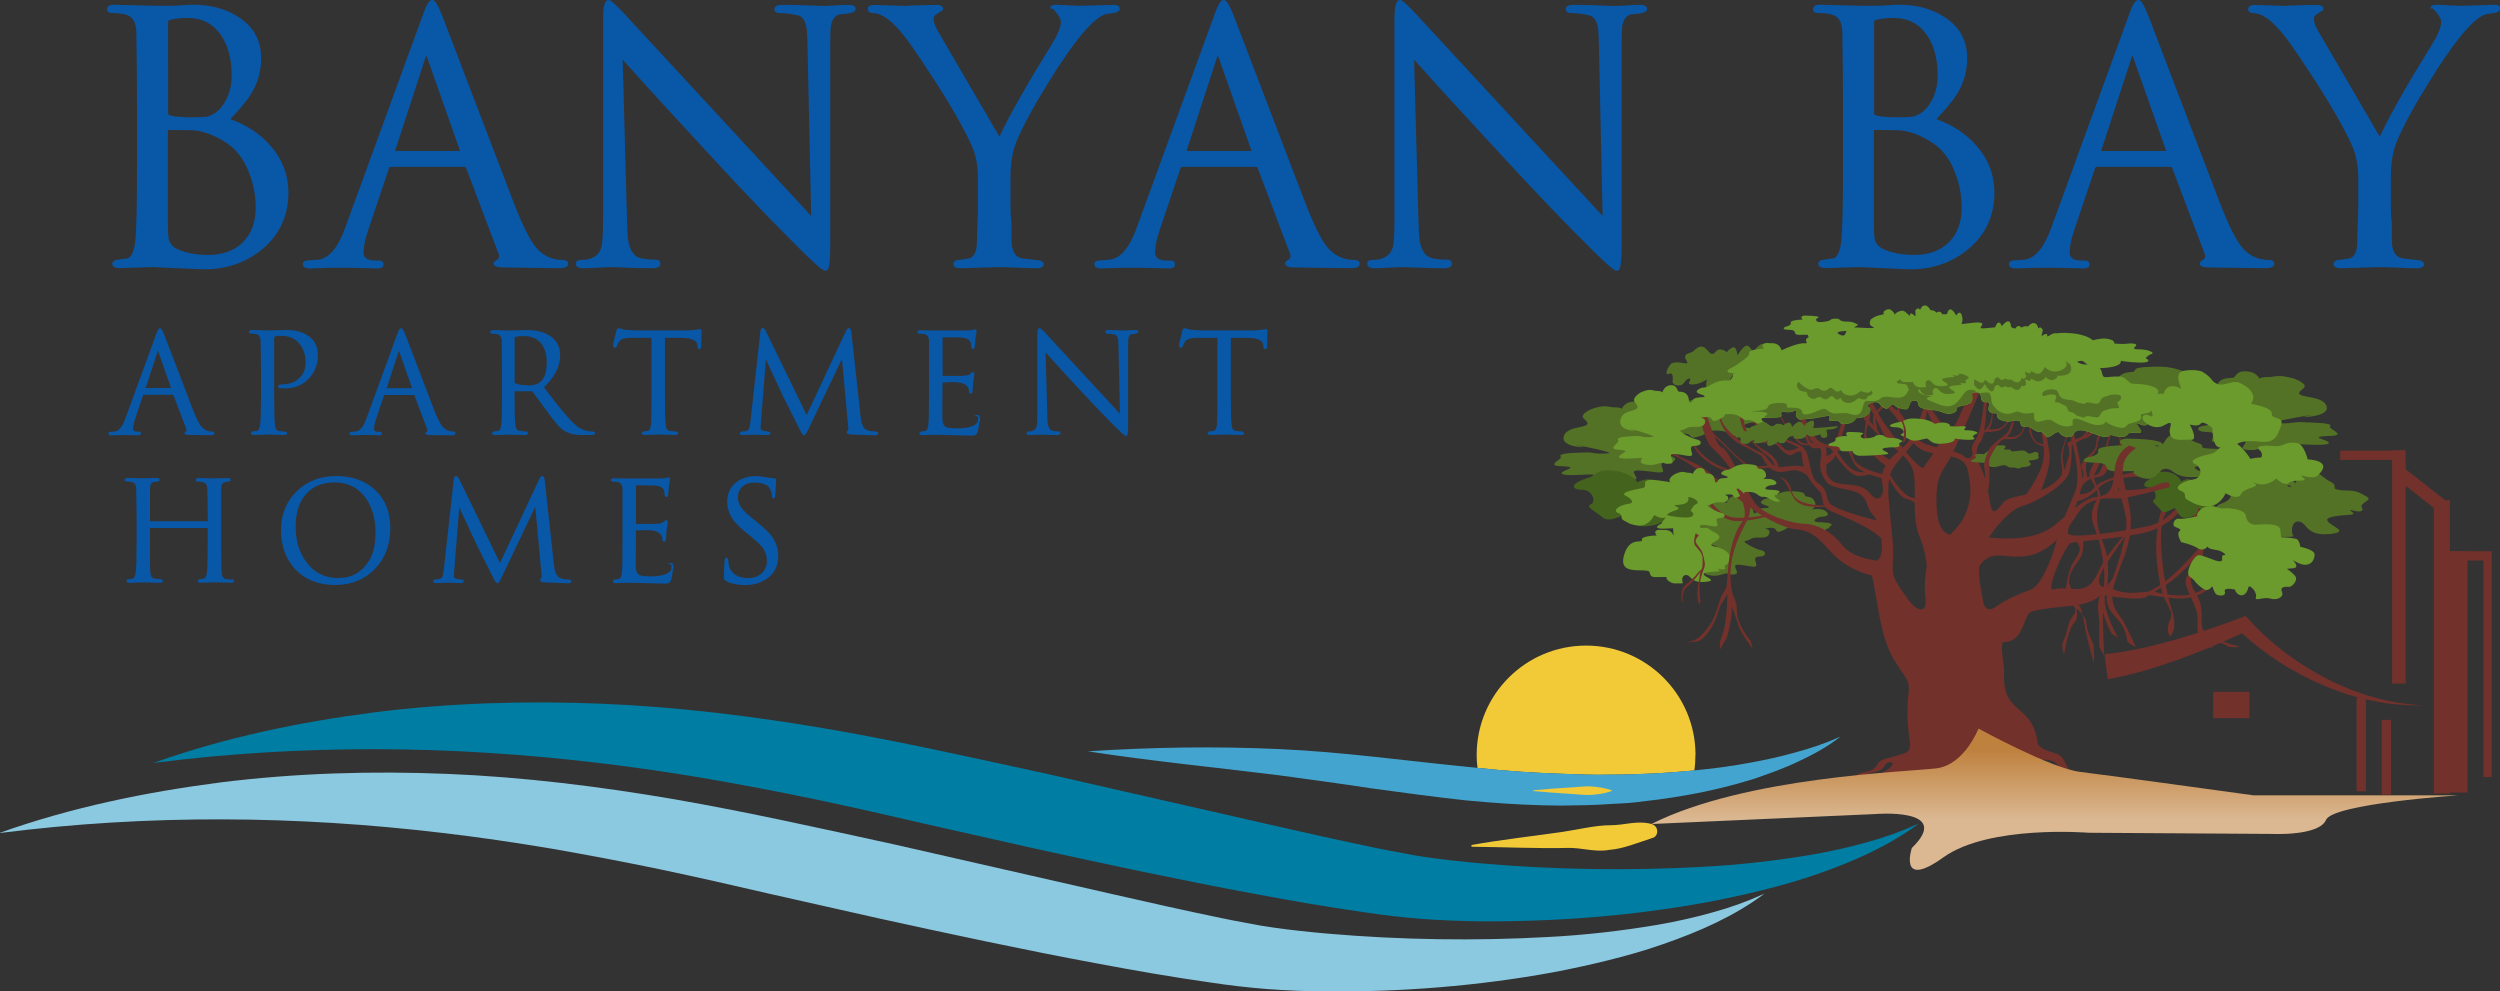 <?xml version="1.0" encoding="UTF-8"?><svg id="logos" xmlns="http://www.w3.org/2000/svg" xmlns:xlink="http://www.w3.org/1999/xlink" viewBox="0 0 300 118.97"><rect x="0" y="0" width="300" height="118.97" fill="#333333" stroke="none"/><defs><style>.cls-1{fill:url(#linear-gradient);}.cls-2{fill:#007da2;}.cls-3{fill:#f5f5f5;}.cls-4{fill:#f2c937;}.cls-5{fill:#6a9b2c;}.cls-6{fill:#8bc9e1;}.cls-7{fill:#0957a7;}.cls-8{fill:#44631d;}.cls-9{fill:#43a5cf;}.cls-10{fill:#72312b;}.cls-11{fill:#537226;}</style><linearGradient id="linear-gradient" x1="246.59" y1="102.79" x2="246.59" y2="89.73" gradientUnits="userSpaceOnUse"><stop offset=".34" stop-color="#dbb892"/><stop offset=".98" stop-color="#bf813e"/></linearGradient></defs><g><path class="cls-7" d="m27.63,14.31c1.23-1.3,2.1-2.36,2.57-3.15.76-1.26,1.14-2.68,1.14-4.19,0-2.13-.93-3.8-2.78-4.96-1.57-1.01-3.48-1.49-5.7-1.44l-2.01.12h-2.47l-4.67-.12c-.72,0-.87.29-.87.54,0,.11.04.45.54.45.59,0,1.13.05,1.61.16.89.2,1.34.89,1.37,2.11.05,3.17.08,6.17.08,8.91v7.26c0,4.78-.07,7.79-.21,8.93-.1.91-.37,2-1.02,2.09l-1.21.16c-.18,0-.35.11-.5.34l-.03.05v.06c0,.24.15.54.87.54h0l4.03-.12,5.49.25c.22.01.44.02.66.02,2.6,0,4.88-.77,6.79-2.29,2.19-1.74,3.3-4.07,3.3-6.93,0-2.11-.73-4-2.16-5.62-1.25-1.43-2.87-2.5-4.82-3.18Zm-7.47,1.37c0-.06.01-.08.04-.08h.7c1.5,0,2.42.03,2.74.08,1.23.21,2.48.74,3.69,1.58,1.09.74,1.94,1.89,2.54,3.41.54,1.35.81,2.78.81,4.26,0,1.72-.51,3.11-1.52,4.13-1.01,1.01-2.4,1.53-4.14,1.53-1.46,0-2.71-.23-3.7-.68-.56-.25-.9-.63-1.05-1.15-.05-.17-.12-.63-.12-1.8v-11.27Zm6.25-2.65c-.46.51-1.01.84-1.62.97-.26.05-.94.08-2.02.08-.41,0-.92-.03-1.51-.08-1.08-.1-1.09-.33-1.09-.33V2.6c0-.11.13-.2.38-.25.59-.13,1.23-.2,1.89-.2,1.81,0,3.16.7,4.12,2.14.83,1.23,1.24,2.83,1.24,4.76,0,1.59-.47,2.94-1.39,3.99Z"/><path class="cls-7" d="m67.58,31.2c-1.26,0-2.32-.46-3.15-1.38-.78-.86-1.74-2.77-2.85-5.67l-5.73-14.98c-1.23-3.25-2.08-5.47-2.52-6.6-.88-2.37-1.21-2.57-1.47-2.57-.29,0-.58.3-1.1,1.75l-9.37,25.67c-.87,2.39-1.98,3.65-3.29,3.75l-1.2.08c-.48.05-.56.29-.56.44,0,.13.05.24.14.33.14.13.36.19.69.19.05,0,.11,0,.16,0l2.39-.08h2.26l3.21.08c.33.02.55-.03.69-.16.09-.09.14-.21.14-.35,0-.13-.06-.44-.62-.44h-.41c-1.22,0-1.36-.57-1.36-1,0-.69.19-1.6.57-2.71l2.47-7.33c.06-.17.14-.2.22-.2h8.86c.06,0,.13.02.18.12l3.84,10.16c.11.25.12.37.12.41,0,.2-.07.34-.23.44-.32.2-.43.32-.43.46,0,.43.69.49,1.44.49l6.48.08c.68,0,1.03-.18,1.03-.54,0-.14-.06-.45-.62-.45Zm-12.37-13.08h-7.8s0-.01,0-.02l3.63-11.14c.05-.13.08-.21.11-.26.03.05.08.12.13.26l3.92,11.13s0,.02,0,.03Z"/><path class="cls-7" d="m101.76.58c-.33,0-.88.03-1.69.08-.77.05-1.38.07-1.81.04-1.92-.08-3.37-.12-4.3-.12-.25,0-1.03,0-1.03.49,0,.31.2.49.54.49.67,0,1.43.1,2.27.28.52.12.87.59,1.04,1.45.05.26.09,1,.12,2.19l.44,20.43L74.67,1.38c-1.33-1.38-1.5-1.38-1.63-1.38-.47,0-.67.68-.67,2.27v23.65c0,2.6-.11,3.46-.2,3.74-.3,1.04-1.13,1.54-2.53,1.54-.5,0-.54.35-.54.45,0,.24.15.54.87.54.36,0,1.01-.03,1.99-.08.81-.05,1.47-.07,1.96-.04,1.81.08,3.29.12,4.38.12.78,0,.95-.3.95-.56,0-.11-.04-.47-.54-.47-1.09,0-1.85-.12-2.25-.34-.52-.3-.88-.93-1.06-1.88-.08-.37-.13-1.25-.16-2.6l-.52-19.18c1.99,2.21,3.72,4.13,5.16,5.69l5.9,6.4c3.95,4.28,7.51,7.98,10.57,10.99,2.29,2.25,2.55,2.25,2.7,2.25.32,0,.58-.24.58-3.14V5.16c0-1.11.03-1.8.08-2.07.15-.8.5-1.24,1.04-1.36,1.41-.1,1.93-.28,1.93-.66,0-.49-.71-.49-.95-.49Z"/><path class="cls-7" d="m134.36,1.03c0-.21-.13-.45-.75-.45h0l-3.99.12-2.72-.12c-.25-.02-.44,0-.58.05-.03,0-.06,0-.09.02-.09.03-.21.13-.21.38h.35s-.06.01-.07.01c.01,0,.11.05.41.41.49.6.59.96.59,1.15,0,.65-.36,1.55-1.08,2.7-2.98,4.81-5.1,8.54-6.29,11.1l-7.4-12.7c-.34-.57-.51-1.08-.51-1.51,0-.21.26-.43.48-.57l.67-.43v-.11c0-.18-.1-.49-.74-.49-.69,0-1.58.02-2.65.06-.54.02-.85.03-1.03.06l-3.87-.12c-.65,0-.74.31-.74.49,0,.12.04.49.62.49,1.27,0,2.85,1.36,4.7,4.04,3.47,5.06,5.87,9.03,7.12,11.81.51,1.12.77,2.43.77,3.88v3.55c0,.46-.02,1.15-.06,2.05-.04.91-.06,1.6-.06,2.07,0,1.3-.36,1.97-1.1,2.07l-1.21.16c-.18,0-.35.11-.5.34l-.03.05v.06c0,.24.15.54.87.54h0l4.05-.12c.63-.03,1.48-.01,2.54.04,1.23.06,2.06.08,2.53.08.72,0,.87-.28.87-.51v-.07l-.04-.05c-.15-.21-.32-.31-.47-.31h0l-1.86-.21c-.96-.07-1.45-.75-1.5-2.07v-2.09c-.08-.68-.12-1.36-.12-2.04v-3.55c0-1.73.24-3.18.73-4.34.74-1.77,1.94-4.01,3.58-6.66,3.26-5.35,5.69-8.25,7.19-8.61,1.16-.1,1.63-.29,1.63-.66Z"/><path class="cls-7" d="m162.56,31.2c-1.26,0-2.32-.46-3.15-1.38-.78-.86-1.74-2.77-2.85-5.67l-5.73-14.98c-1.23-3.25-2.08-5.47-2.52-6.6-.88-2.37-1.21-2.57-1.47-2.57-.29,0-.58.3-1.1,1.75l-9.37,25.67c-.87,2.39-1.98,3.65-3.29,3.75l-1.2.08c-.48.05-.56.29-.56.44,0,.13.05.24.14.33.14.13.36.19.69.19.05,0,.11,0,.16,0l2.39-.08h2.26l3.21.08c.33.02.55-.03.69-.16.09-.09.14-.21.14-.35,0-.13-.06-.44-.62-.44h-.41c-1.22,0-1.36-.57-1.36-1,0-.69.19-1.6.57-2.71l2.47-7.33c.06-.17.14-.2.22-.2h8.86c.06,0,.13.02.18.12l3.84,10.16c.11.25.12.37.12.41,0,.2-.07.34-.23.44-.32.2-.43.32-.43.46,0,.43.69.49,1.44.49l6.48.08c.68,0,1.03-.18,1.03-.54,0-.14-.06-.45-.62-.45Zm-12.37-13.08h-7.8s0-.01,0-.02l3.63-11.14c.05-.13.08-.21.11-.26.03.05.08.12.13.26l3.92,11.13s0,.02,0,.03Z"/><path class="cls-7" d="m196.73.58c-.33,0-.88.03-1.69.08-.77.05-1.38.07-1.81.04-1.92-.08-3.37-.12-4.3-.12-.25,0-1.03,0-1.03.49,0,.31.2.49.54.49.67,0,1.43.1,2.27.28.52.12.87.59,1.04,1.45.05.26.09,1,.12,2.19l.44,20.43L169.64,1.38c-1.33-1.38-1.5-1.38-1.63-1.38-.47,0-.67.68-.67,2.27v23.65c0,2.6-.11,3.46-.2,3.74-.3,1.04-1.13,1.54-2.53,1.54-.5,0-.54.35-.54.45,0,.24.15.54.87.54.36,0,1.01-.03,1.99-.08.81-.05,1.47-.07,1.96-.04,1.81.08,3.29.12,4.38.12.78,0,.95-.3.95-.56,0-.11-.04-.47-.54-.47-1.09,0-1.85-.12-2.25-.34-.52-.3-.88-.93-1.06-1.88-.08-.37-.13-1.25-.16-2.6l-.52-19.18c1.99,2.22,3.72,4.13,5.16,5.69l5.9,6.4c3.95,4.28,7.51,7.98,10.57,10.99,2.29,2.25,2.55,2.25,2.7,2.25.32,0,.58-.24.58-3.14V5.16c0-1.38.04-1.88.08-2.07.15-.8.5-1.24,1.04-1.36,1.41-.1,1.93-.28,1.93-.66,0-.49-.71-.49-.95-.49Z"/><path class="cls-7" d="m232.35,14.31c1.23-1.3,2.1-2.36,2.57-3.15.76-1.27,1.14-2.68,1.14-4.19,0-2.13-.93-3.8-2.78-4.96-1.57-1.01-3.48-1.49-5.7-1.44l-2.01.12h-2.47l-4.67-.12c-.72,0-.87.29-.87.54,0,.11.04.45.54.45.59,0,1.13.05,1.61.16.89.2,1.34.89,1.37,2.11.05,3.16.08,6.15.08,8.91v7.26c0,4.78-.07,7.79-.21,8.93-.1.91-.37,2-1.02,2.09l-1.21.16c-.18,0-.35.11-.5.34l-.03.05v.06c0,.24.15.54.87.54h0l4.03-.12,5.49.25c.22.01.44.02.66.02,2.6,0,4.88-.77,6.79-2.29,2.19-1.74,3.3-4.07,3.3-6.93,0-2.1-.73-4-2.16-5.62-1.25-1.43-2.87-2.5-4.82-3.18Zm-7.47,1.37c0-.06.01-.08.04-.08h.71c1.5,0,2.42.03,2.74.08,1.24.21,2.48.74,3.69,1.58,1.09.74,1.94,1.89,2.53,3.41.54,1.35.81,2.78.81,4.26,0,1.72-.51,3.11-1.52,4.13-1.01,1.01-2.4,1.53-4.14,1.53-1.46,0-2.71-.23-3.7-.68-.56-.25-.9-.63-1.05-1.15-.05-.17-.12-.63-.12-1.8v-11.27Zm6.25-2.65c-.46.51-1.01.84-1.62.97-.26.05-.94.08-2.02.08-.41,0-.92-.03-1.51-.08-1.08-.1-1.09-.33-1.09-.33V2.6c0-.11.13-.2.38-.25.59-.13,1.23-.2,1.89-.2,1.81,0,3.16.7,4.12,2.14.83,1.23,1.24,2.83,1.24,4.76,0,1.59-.47,2.94-1.39,3.99Z"/><path class="cls-7" d="m272.31,31.2c-1.26,0-2.31-.46-3.15-1.38-.78-.86-1.74-2.77-2.85-5.67l-5.73-14.98c-1.23-3.24-2.08-5.46-2.52-6.6-.88-2.37-1.21-2.57-1.47-2.57-.29,0-.58.3-1.1,1.75l-9.37,25.67c-.87,2.39-1.98,3.65-3.29,3.75l-1.2.08c-.48.05-.56.29-.56.44,0,.13.05.24.14.33.14.13.36.19.69.19.05,0,.11,0,.16,0l2.39-.08h2.26l3.21.08c.33.02.55-.03.69-.16.09-.09.14-.21.14-.35,0-.13-.06-.44-.62-.44h-.41c-1.22,0-1.36-.57-1.36-1,0-.69.19-1.6.57-2.71l2.47-7.33c.06-.17.14-.2.22-.2h8.86c.06,0,.13.02.18.12l3.84,10.16c.11.25.12.37.12.41,0,.2-.07.34-.23.44-.32.2-.43.32-.43.46,0,.43.69.49,1.44.49l6.48.08c.68,0,1.03-.18,1.03-.54,0-.14-.06-.45-.62-.45Zm-12.37-13.08h-7.8s0-.01,0-.02l3.63-11.14c.05-.13.08-.21.11-.26.03.05.08.12.13.26l3.92,11.13s0,.02,0,.03Z"/><path class="cls-7" d="m299.25.58h0l-3.99.12-2.72-.12c-.25-.02-.44,0-.58.05-.03,0-.06,0-.09.02-.09.03-.21.13-.21.38h.35s-.06.01-.07.01c.01,0,.11.05.41.41.49.6.59.96.59,1.15,0,.65-.36,1.55-1.08,2.7-2.98,4.81-5.1,8.54-6.29,11.1l-7.4-12.7c-.34-.57-.51-1.08-.51-1.51,0-.21.26-.43.48-.57l.67-.43v-.11c0-.18-.1-.49-.74-.49-.69,0-1.58.02-2.65.06-.54.02-.85.03-1.03.06l-3.87-.12c-.65,0-.74.31-.74.49,0,.12.04.49.62.49,1.27,0,2.85,1.36,4.7,4.04,3.47,5.06,5.87,9.03,7.12,11.81.51,1.12.77,2.43.77,3.88v3.55c0,.46-.02,1.15-.06,2.05-.04.93-.06,1.6-.06,2.07,0,1.3-.36,1.97-1.1,2.07l-1.21.16c-.18,0-.35.11-.5.34l-.03.05v.06c0,.24.15.54.87.54h0l4.05-.12c.63-.03,1.48-.01,2.54.04,1.23.06,2.06.08,2.53.08.72,0,.87-.28.87-.51v-.07l-.04-.05c-.15-.21-.32-.31-.47-.31l-1.86-.21c-.96-.07-1.45-.75-1.5-2.07v-2.09c-.08-.68-.12-1.36-.12-2.04v-3.55c0-1.72.24-3.18.73-4.34.74-1.77,1.94-4.01,3.58-6.66,3.26-5.35,5.69-8.25,7.19-8.61,1.16-.1,1.63-.29,1.63-.66,0-.21-.13-.45-.75-.45Z"/></g><g><path class="cls-7" d="m16.57,52.21c.14.01.23-.01.29-.07.04-.04.06-.09.06-.15,0-.06-.03-.19-.27-.19h-.16c-.46,0-.52-.2-.52-.38,0-.27.08-.63.22-1.07l.98-2.91c.02-.06.05-.06.07-.06h3.52s.03,0,.05.03l1.53,4.04c.04.1.05.14.05.16,0,.07-.03.12-.08.16-.11.07-.18.13-.18.2,0,.19.29.22.59.22l2.58.03c.29,0,.43-.08.43-.23,0-.05-.02-.2-.27-.2-.5,0-.9-.18-1.24-.54-.31-.34-.69-1.1-1.13-2.25l-2.28-5.96c-.49-1.3-.83-2.18-1-2.62-.36-.96-.49-1.03-.61-1.03-.12,0-.25.12-.46.71l-3.73,10.21c-.34.94-.78,1.44-1.29,1.48l-.48.03c-.21.02-.24.13-.24.19,0,.06.02.11.06.15.06.06.15.08.29.08.02,0,.04,0,.07,0l.95-.03h.9l1.28.03Zm.8-5.62h.09s0,.02,0,.03l-.1-.03s0,0,0,0Zm.11-.02l1.44-4.41s.02-.05.03-.07c0,.02.02.04.03.06l1.55,4.41h-3.04Zm3.08.1v-.1s0,0,0,0v.1Z"/><path class="cls-7" d="m34.47,51.99v-.03l-.02-.03c-.06-.09-.13-.13-.2-.13h0l-.73-.07c-.2-.02-.34-.11-.42-.29-.03-.07-.08-.23-.12-.61-.05-.47-.08-1.64-.08-3.47v-6.75c0-.15.07-.24.22-.28.04-.01.15-.03.51-.03h.16c.9,0,1.62.32,2.14.95.49.59.74,1.36.74,2.3,0,.75-.26,1.38-.79,1.85-.52.48-1.18.72-1.95.72-.13,0-.55,0-.55.26,0,.06.03.2.28.22h.34c1.17.05,2.17-.3,2.96-1.07.79-.77,1.19-1.75,1.19-2.94,0-1.05-.43-1.85-1.28-2.37-.7-.44-1.61-.65-2.7-.62l-2.06.05-1.86-.05c-.32,0-.37.15-.37.23,0,.1.06.2.23.2.23,0,.44.02.63.06.34.08.52.35.53.82.03,1.25.05,2.45.05,3.54v2.89c0,1.9-.03,3.09-.1,3.55-.04.35-.14.78-.39.81l-.48.06c-.08,0-.15.05-.22.14l-.02.03v.03c0,.06.02.12.07.16.05.05.14.08.25.08.02,0,.03,0,.05,0l1.58-.05c.25-.01.58,0,1.01.02.49.02.82.03,1.01.03.3,0,.37-.12.37-.22Z"/><path class="cls-7" d="m54.66,51.98s-.02-.2-.27-.2c-.5,0-.9-.18-1.24-.54-.31-.34-.69-1.1-1.13-2.25l-2.28-5.96c-.49-1.3-.83-2.18-1-2.62-.36-.96-.49-1.03-.61-1.03-.12,0-.25.12-.46.71l-3.73,10.21c-.34.94-.78,1.44-1.29,1.48l-.48.03c-.21.02-.24.13-.24.19,0,.06.02.11.06.15.06.06.15.08.29.08.02,0,.04,0,.07,0l.95-.03h.9l1.28.03c.14.01.23-.01.29-.07.04-.04.06-.09.06-.15,0-.06-.03-.19-.27-.19h-.16c-.46,0-.52-.2-.52-.38,0-.27.08-.63.22-1.07l.98-2.91c.02-.06.05-.06.07-.06h3.52s.03,0,.05.03l1.53,4.04c.04.1.05.14.05.16,0,.07-.03.12-.08.16-.11.07-.18.13-.18.2,0,.19.29.22.59.22l2.58.03c.29,0,.43-.08.43-.23Zm-8.37-5.38h.09s0,.02,0,.03l-.1-.03s0,0,0,0Zm3.15-.02h-3.04l1.44-4.41s.02-.05.03-.07c0,.02.02.04.03.06l1.55,4.41Zm.04,0s0,0,0,0v.1s0-.1,0-.1Z"/><path class="cls-7" d="m71.41,51.85l-.08-.02c-.16-.03-.32-.06-.49-.07-.39-.02-.78-.13-1.17-.33-.49-.24-1.27-1.02-2.33-2.3-.36-.44-1.06-1.33-2.07-2.66,1.29-1.22,1.95-2.5,1.95-3.8,0-1.11-.46-1.94-1.38-2.47-.75-.42-1.7-.62-2.86-.59l-1.93.05-1.86-.05c-.32,0-.37.15-.37.23,0,.1.06.2.23.2.23,0,.44.02.63.06.34.08.52.35.53.82.02,1.26.03,2.45.03,3.54v2.89c0,1.9-.03,3.1-.08,3.55-.04.35-.14.78-.39.81l-.48.06c-.08,0-.15.05-.22.14l-.02.03v.03c0,.06.02.12.07.16.05.05.14.08.25.08.02,0,.03,0,.05,0l1.54-.05c.25-.01.59,0,1.01.02.49.02.82.03,1.01.03.32,0,.37-.15.37-.23v-.03l-.02-.03c-.06-.09-.14-.14-.21-.14h0l-.74-.07c-.2-.02-.34-.11-.43-.29-.03-.07-.08-.22-.12-.6-.05-.47-.08-1.63-.08-3.45v-.39s0-.03.01-.03h2.02s.09.02.13.06l1.79,2.43c.8,1.09,1.34,1.74,1.66,2,.61.51,1.41.76,2.4.76h1.17c.14,0,.5,0,.5-.23v-.04l-.02-.02v-.07Zm-5.8-8.34c0,1.84-.69,2.74-2.12,2.74-.36,0-.71-.03-1.03-.08-.68-.11-.7-.26-.7-.28v-5.37s.01-.19,1.12-.19c.91,0,1.61.31,2.08.91.43.56.65,1.32.65,2.27Z"/><path class="cls-7" d="m83.98,39.49h0c-.56.11-1.1.16-1.61.16h-6.15s-1.28-.08-1.28-.08c-.32-.08-.56-.14-.71-.19h-.03c-.12,0-.19.12-.28.48-.23.92-.35,1.46-.35,1.63,0,.07.04.14.11.22l.03.03h.04c.1,0,.19-.06.24-.16.17-.36.29-.59.36-.68.14-.14.36-.24.67-.3.18-.04.46-.06.84-.06h2.32v6.82c0,1.9-.02,3.09-.05,3.54-.04.35-.14.78-.39.81l-.49.06c-.08,0-.15.05-.22.14l-.02.03v.03c0,.09.05.23.37.23l1.61-.05c.25-.01.59,0,1.01.02.49.02.82.03,1.01.03.3,0,.37-.12.37-.22v-.03l-.02-.03c-.06-.09-.14-.13-.2-.13h0l-.74-.07c-.2-.02-.34-.11-.43-.29-.03-.07-.08-.23-.12-.6-.05-.47-.08-1.64-.08-3.46v-6.83h1.96c1.22.02,1.87.29,1.92.81l.02.17c0,.32.13.38.23.38.07,0,.22-.03.22-.31l.05-1.81c0-.24-.1-.3-.2-.3Z"/><path class="cls-7" d="m105.12,51.78c-.68,0-1.14-.12-1.38-.37-.24-.25-.4-.73-.47-1.43l-1.1-10.08c-.02-.15-.06-.53-.3-.53-.2,0-.31.25-.34.32l-4.73,10.11-4.93-10.13c-.04-.07-.14-.3-.34-.3-.11,0-.25.07-.28.39l-1.18,10.7c-.05.46-.11.79-.17.96-.09.24-.39.36-.87.36-.06,0-.12.03-.22.1l-.04.03v.05c0,.07.02.13.07.17.06.05.14.08.26.08.02,0,.03,0,.05,0l1.37-.05,1.52.05c.16,0,.27-.02.33-.08.05-.04.07-.1.07-.17v-.04l-.1-.1h-.03c-.15-.04-.27-.06-.36-.06h0c-.31-.02-.52-.09-.62-.2-.06-.07-.08-.15-.07-.26l.65-8.18.92,1.99c.58,1.26.96,2.08,1.14,2.46l1.92,3.81c.37.78.5.85.6.85s.23-.07.63-.96l3.91-8.2.75,8.1c.01.12.02.2.02.25,0,.11-.06.23-.17.38l-.02.03v.04c0,.25.41.26.56.27,1.66.07,2.56.1,2.75.1.3,0,.45-.08.45-.25,0-.03-.01-.18-.23-.18Z"/><path class="cls-7" d="m117.57,50.04c-.02-.16-.08-.24-.2-.24h-.46s.39.18.39.18c0,0,.02.03.06.11,0,.02,0,.03,0,.05,0,.16,0,.32-.03.49-.32.51-1.14.77-2.44.77-.69,0-1.15-.05-1.36-.15-.3-.14-.45-.51-.45-1.09l.02-4.26,1.33-.05c1.24.02,1.85.4,1.85,1.14,0,.18.11.25.22.25.2,0,.21-.3.22-.41l.07-1.04c.01-.09.03-.23.07-.44.04-.22.06-.38.06-.49,0-.08-.04-.15-.12-.21l-.06-.05-.33.27c-.17.14-.4.21-.69.21-.05,0-.18.01-.43.03h-2.18s0,0,0-.06v-4.51s0-.05,0-.06h1.11c1.04.01,1.34.03,1.42.05.55.1.83.35.87.74,0,.18,0,.61.25.61.11,0,.18-.09.22-.27l.08-1.07c.01-.07.03-.19.07-.36.04-.18.06-.32.06-.42,0-.06-.03-.12-.08-.2l-.05-.07-.08.03c-.07.03-.15.05-.2.07l-.7.07h-3.76l-1.86-.03c-.3,0-.37.12-.37.22,0,.09.06.19.23.19.23,0,.44.02.63.06.34.08.52.35.53.82v6.44c0,1.9-.02,3.1-.07,3.55-.04.35-.14.78-.38.81l-.47.06c-.08,0-.15.05-.22.15l-.02.03v.03c0,.09.05.23.37.23l1.6-.05,4.05.1c.11,0,.2,0,.28,0,.21,0,.28-.01.32-.03.2-.07.33-.23.4-.48.09-.38.15-.73.18-1.06,0-.01.01-.02.02-.04.1-.19.11-.39.02-.6,0-.01,0-.02-.01-.03Z"/><path class="cls-7" d="m136.17,39.6c-.13,0-.35.01-.67.03-.31.02-.55.03-.72.02-.76-.03-1.34-.05-1.71-.05-.11,0-.43,0-.43.22,0,.13.09.22.23.22.26,0,.57.04.9.11.2.05.33.23.4.56.01.07.03.28.05.87l.17,8.07-8.97-9.72c-.53-.55-.61-.55-.66-.55-.2,0-.29.27-.29.92v9.4c0,1.03-.04,1.37-.08,1.48-.12.4-.44.6-.98.6-.17,0-.23.1-.23.2,0,.09.05.23.37.23.14,0,.4-.01.79-.03.32-.02.58-.03.78-.02.72.03,1.31.05,1.74.05.33,0,.4-.13.4-.24,0-.1-.06-.21-.23-.21-.43,0-.73-.05-.88-.13-.2-.12-.34-.36-.41-.74-.03-.15-.05-.49-.06-1.03l-.21-7.57c.79.88,1.45,1.61,2.01,2.22l2.35,2.54c1.57,1.7,2.99,3.17,4.21,4.37.92.9,1.02.9,1.09.9.14,0,.25-.09.25-1.27v-9.62c0-.55.02-.75.03-.82.06-.31.19-.48.4-.52.57-.04.79-.12.79-.28,0-.14-.13-.22-.4-.22Z"/><path class="cls-7" d="m151.89,39.49h0c-.56.11-1.1.16-1.61.16h-6.15s-1.28-.08-1.28-.08c-.32-.08-.56-.14-.71-.19h-.03c-.12,0-.19.12-.28.48-.23.93-.35,1.46-.35,1.63,0,.07.04.15.11.22l.03.03h.04c.1,0,.19-.06.24-.16.21-.45.32-.62.36-.68.14-.14.36-.24.67-.3.18-.04.46-.06.84-.06h2.32v6.82c0,1.9-.02,3.09-.05,3.54-.04.35-.14.78-.39.81l-.49.06c-.08,0-.15.05-.22.14l-.02.03v.03c0,.09.05.23.37.23l1.61-.05c.25-.01.58,0,1.01.02.49.02.82.03,1.01.03.3,0,.37-.12.37-.22v-.03l-.02-.03c-.06-.09-.14-.13-.2-.13h0l-.74-.07c-.2-.02-.34-.11-.43-.29-.03-.07-.08-.23-.12-.6-.05-.47-.08-1.64-.08-3.46v-6.83h1.96c1.22.02,1.87.29,1.92.81l.02.17c0,.32.13.38.23.38.07,0,.22-.03.22-.31l.05-1.81c0-.24-.1-.3-.2-.3Z"/><path class="cls-7" d="m27.88,69.56h0l-.74-.07c-.2-.02-.34-.11-.43-.29-.03-.07-.08-.23-.12-.6-.03-.48-.05-1.65-.05-3.48v-6.44c0-.78.39-.82.52-.84l.4-.05c.17,0,.23-.1.23-.2,0-.09-.05-.23-.37-.23l-1.6.05-1.86-.05c-.32,0-.37.15-.37.23,0,.1.06.2.23.2.23,0,.44.02.63.06.34.08.52.34.53.82.03,1.25.05,2.44.05,3.54v.33s-.01,0-.02.01h-6.91s0-3.89,0-3.89c0-.78.39-.82.52-.83l.4-.05c.17,0,.23-.1.23-.2,0-.09-.05-.23-.37-.23l-1.6.05-1.86-.05c-.32,0-.37.15-.37.23,0,.1.06.2.23.2.23,0,.44.02.63.06.34.08.52.34.53.82.03,1.25.05,2.45.05,3.54v2.89c0,1.9-.03,3.09-.1,3.55-.04.35-.14.78-.39.81l-.48.06c-.08,0-.15.05-.22.14l-.02.03v.03c0,.09.05.23.37.23l1.61-.05c.25-.01.59,0,1.01.02.49.02.82.03,1.01.03.32,0,.37-.15.37-.23v-.03l-.02-.03c-.06-.09-.14-.14-.21-.14h0l-.75-.07c-.21-.02-.35-.11-.43-.29-.03-.07-.08-.23-.12-.6-.02-.47-.03-1.64-.03-3.47v-1.7s0,0,.02-.02h6.87l.04.04v1.68c0,1.9-.03,3.1-.08,3.55-.04.35-.14.78-.39.81l-.49.06c-.08,0-.15.05-.22.14l-.02.03v.03c0,.09.05.23.37.23l1.61-.05c.25-.01.58,0,1.01.02.49.02.82.03,1.01.03.3,0,.37-.12.37-.22v-.03l-.02-.03c-.06-.09-.14-.13-.2-.13Z"/><path class="cls-7" d="m40.29,57.13c-1.88,0-3.46.62-4.7,1.84-1.24,1.22-1.87,2.8-1.87,4.68s.6,3.53,1.78,4.73c1.18,1.21,2.76,1.82,4.69,1.82s3.57-.65,4.8-1.93c1.23-1.28,1.85-2.92,1.85-4.89s-.62-3.47-1.84-4.61c-1.2-1.1-2.78-1.65-4.71-1.65Zm.34,12.24c-1.62,0-2.92-.64-3.86-1.91-.86-1.15-1.29-2.58-1.29-4.27,0-1.58.38-2.85,1.14-3.78.82-1.01,2.01-1.52,3.55-1.52s2.8.62,3.69,1.84c.79,1.1,1.2,2.49,1.2,4.11,0,1.44-.25,2.58-.74,3.39-.86,1.42-2.1,2.13-3.69,2.13Z"/><path class="cls-7" d="m68.32,69.54c-.68,0-1.14-.12-1.38-.37-.24-.25-.4-.73-.47-1.43l-1.1-10.08c-.02-.15-.06-.53-.3-.53-.2,0-.31.25-.34.32l-4.73,10.11-4.93-10.13c-.04-.07-.14-.3-.34-.3-.11,0-.25.07-.28.39l-1.18,10.7c-.05.46-.11.79-.17.96-.09.24-.39.36-.87.36-.06,0-.12.03-.22.1l-.04.03v.05c0,.07.02.13.07.17.06.05.14.08.26.08.02,0,.03,0,.05,0l1.37-.05,1.52.05c.16,0,.27-.02.33-.08.05-.04.07-.1.07-.17v-.04l-.1-.1h-.03c-.15-.04-.27-.06-.36-.06h0c-.31-.02-.52-.09-.62-.2-.06-.07-.08-.15-.07-.26l.65-8.18.92,1.98c.58,1.26.96,2.08,1.14,2.46l1.92,3.81c.37.78.5.85.6.85s.23-.07.63-.96l3.91-8.2.75,8.1c.01.12.02.2.02.25,0,.11-.06.23-.17.38l-.02.03v.04c0,.25.41.26.56.27,1.66.07,2.56.1,2.75.1.3,0,.45-.08.45-.25,0-.03-.01-.18-.23-.18Z"/><path class="cls-7" d="m80.78,67.8c-.02-.16-.08-.24-.2-.24h-.46s.39.18.39.18c0,0,.02.03.06.11,0,.02,0,.03,0,.05,0,.16,0,.32-.03.49-.32.51-1.14.77-2.44.77-.69,0-1.15-.05-1.36-.15-.3-.14-.45-.51-.45-1.09l.02-4.26,1.33-.05c1.24.02,1.85.4,1.85,1.14,0,.18.11.25.22.25.2,0,.21-.3.22-.41l.07-1.04c.01-.09.03-.23.07-.44.04-.22.06-.38.06-.49,0-.08-.04-.15-.12-.21l-.06-.05-.33.27c-.17.14-.4.21-.69.21-.05,0-.18.01-.43.03h-2.18s0,0,0-.06v-4.51s0-.05,0-.06h1.11c1.04.01,1.34.03,1.42.05.55.1.83.35.87.74,0,.18,0,.61.25.61.11,0,.18-.09.22-.27l.08-1.07c.01-.07.03-.19.07-.36.04-.18.06-.32.06-.42,0-.05-.03-.12-.08-.2l-.05-.07-.08.03c-.07.03-.15.05-.2.07l-.69.07h-3.76l-1.86-.03c-.3,0-.37.12-.37.22,0,.09.06.19.23.19.23,0,.44.02.63.06.34.08.52.35.53.82v6.44c0,1.9-.02,3.1-.07,3.55-.04.35-.14.78-.38.81l-.47.06c-.08,0-.15.05-.22.15l-.02.03v.03c0,.09.05.23.37.23l1.6-.05,4.05.1c.11,0,.2,0,.28,0,.21,0,.28-.01.32-.03.2-.07.33-.23.4-.48.09-.38.15-.73.18-1.06,0-.01.01-.02.02-.04.1-.19.11-.39.02-.6,0-.01,0-.02-.01-.03Z"/><path class="cls-7" d="m90.98,62.75l-.46-.36c-.63-.5-1.07-.89-1.32-1.17-.43-.49-.65-1-.65-1.51,0-.55.17-.98.53-1.31.36-.33.82-.49,1.38-.49,1.01,0,1.64.23,1.9.69.18.31.27.61.27.92.03.2.11.3.23.3.13,0,.18,0,.28-2.22,0-.05-.02-.22-.27-.22-.23,0-.58-.04-1.03-.12-.46-.08-.82-.13-1.07-.13-.98,0-1.8.26-2.44.76-.7.55-1.06,1.33-1.06,2.3,0,.75.22,1.45.64,2.08.31.45.82.98,1.53,1.57l.74.6c.64.53,1.07.95,1.3,1.24.37.5.55,1.05.55,1.62,0,.63-.21,1.12-.64,1.5-.43.38-.97.57-1.61.57-.73,0-1.31-.19-1.74-.55-.42-.36-.64-.9-.64-1.61,0-.26-.17-.28-.22-.28-.14,0-.22.12-.23.36l-.05.82c-.02.36-.03.67-.03.93,0,.32.01.38.02.4.03.13.12.24.28.32h0c.62.3,1.38.45,2.24.45,1.02,0,1.93-.28,2.69-.82.86-.62,1.29-1.53,1.29-2.69,0-.82-.24-1.58-.72-2.26-.35-.5-.93-1.06-1.71-1.68Z"/></g><path class="cls-6" d="m0,99.93c8.51-3.03,17.43-4.87,26.45-6.04,9.03-1.12,18.17-1.4,27.29-1.02,9.1.37,18.23,1.51,27.11,3.03,9.04,1.57,17.72,3.53,26.5,5.44l26.16,5.96c4.35.99,8.69,1.97,13,2.86,1.08.22,2.16.44,3.21.62,1.06.21,2.12.4,3.17.54,2.13.3,4.29.53,6.47.72,8.73.75,17.6.89,26.42.4,4.42-.23,8.81-.73,13.17-1.47,2.18-.38,4.34-.86,6.48-1.46,2.15-.58,4.25-1.33,6.3-2.27-3.62,2.72-7.87,4.57-12.17,6.06-2.15.76-4.35,1.38-6.57,1.93-2.21.55-4.45,1.04-6.69,1.46-8.98,1.64-18.09,2.35-27.27,2.29-2.3-.03-4.6-.12-6.93-.29-2.34-.18-4.67-.46-6.92-.8-4.52-.64-8.97-1.42-13.4-2.25-8.86-1.64-17.64-3.53-26.4-5.45l-13.1-2.95c-4.35-1.02-8.73-2-12.98-2.9-4.38-.91-8.7-1.73-13.05-2.49-4.35-.73-8.71-1.38-13.09-1.89-17.52-2.09-35.29-2.27-53.17,0Z"/><path class="cls-2" d="m18.53,91.51c8.51-3.03,17.43-4.87,26.45-6.04,9.03-1.12,18.17-1.4,27.29-1.02,9.1.37,18.23,1.51,27.11,3.03,9.04,1.57,17.72,3.53,26.5,5.44l26.16,5.96c4.35.99,8.69,1.97,13,2.86,1.08.22,2.16.44,3.21.62,1.06.21,2.12.4,3.17.54,2.13.3,4.29.53,6.47.72,8.73.75,17.6.89,26.42.4,4.42-.23,8.81-.73,13.17-1.47,2.18-.38,4.34-.86,6.48-1.46,2.15-.58,4.25-1.33,6.3-2.27-3.62,2.72-7.87,4.57-12.17,6.06-2.15.76-4.35,1.38-6.57,1.93-2.21.55-4.45,1.04-6.69,1.46-8.98,1.64-18.09,2.35-27.27,2.29-2.3-.03-4.6-.12-6.93-.29-2.34-.18-4.67-.46-6.92-.8-4.52-.64-8.97-1.42-13.4-2.25-8.86-1.64-17.64-3.53-26.4-5.45l-13.1-2.95c-4.35-1.02-8.73-2-12.98-2.9-4.38-.91-8.7-1.73-13.05-2.49-4.35-.73-8.71-1.38-13.09-1.89-17.52-2.09-35.29-2.27-53.17,0Z"/><path class="cls-4" d="m203.45,90.59c0,.63-.04,1.26-.13,1.87-1.53.14-3.06.26-4.59.35-1.87.08-3.73.16-5.61.15-1.87.05-3.74-.03-5.61-.1-3.41-.11-6.81-.34-10.21-.71-.07-.51-.1-1.04-.1-1.56,0-7.25,5.88-13.12,13.13-13.12s13.13,5.88,13.13,13.12Z"/><path class="cls-9" d="m220.78,88.45c-1.51,1.19-3.23,2.11-4.98,2.93-1.75.84-3.57,1.48-5.41,2.11-2.58.8-5.19,1.43-7.85,1.9-1.17.21-2.33.39-3.51.55l-2.89.35c-.96.11-1.93.13-2.9.19-1.93.15-3.86.16-5.81.19-2.99-.01-5.98-.16-8.96-.4-.88-.07-1.74-.15-2.62-.23-3.83-.42-7.59-.93-11.37-1.45-3.77-.58-7.51-1.08-11.26-1.59-7.51-.93-15.1-1.67-22.68-2.84,7.65-.5,15.29-.62,22.95-.27,7.7.34,15.25,1.42,22.78,2.15.33.04.67.07,1.01.1,3.4.37,6.8.6,10.21.71,1.87.07,3.74.15,5.61.1,1.88.01,3.74-.07,5.61-.15,1.53-.09,3.06-.21,4.59-.35,2.2-.21,4.4-.49,6.58-.9,1.85-.33,3.69-.73,5.5-1.24,1.82-.49,3.63-1.08,5.37-1.88Z"/><path class="cls-4" d="m184.03,94.83c1.56-.15,3.12-.26,4.68-.35.78-.04,1.56-.17,2.34-.1.78.07,1.56.18,2.34.45.03,0,.04.04.03.07,0,.02-.02.03-.03.03-.78.28-1.56.39-2.34.45-.78.07-1.56-.06-2.34-.1-1.56-.09-3.12-.21-4.68-.35-.03,0-.05-.03-.05-.05,0-.02.02-.04.05-.05Z"/><path class="cls-4" d="m176.64,101.39c3.37-.61,7.46-1.07,10.84-1.56,1.69-.24,4.05-.82,5.76-.8,1.71,0,3.2-.61,4.95-.15.87.25.89,1.42.15,1.66-1.87.61-3.55,1.32-5.26,1.45-1.68.31-3.28-.29-4.99-.24-3.41.09-8.01-.11-11.43-.14-.06,0-.11-.05-.11-.11,0-.05.04-.1.09-.11Z"/><g><path class="cls-11" d="m195.93,57.62c1.3-.09-.87-1.25.78-1.16,1.65.09,2.95.49,2.86,0-.08-.49-.61-.98.52-.98s1.22-.63.26-.76c-.95-.13-3.39-1.07-2.6-1.12.78-.04.84-.44,2.08-.4,1.24.04,1.82-.09,1.91-.63.09-.54-1.56-.45.09-.54,1.65-.09.43.89,2.26.27,1.82-.63,0-.63,1.82-.63s1.82.8,2.87.72c1.04-.09,1.56.71,2.95.71s-1.65-.8-.35-.98c.6-.08-.07-.11.61-.36.52-.4-1.96-.4-2-.4-1.61-.03-.43-.67.52-.67.78,0,1.35-.3.43-.72-.92-.41-2.85-.02-2.09-.22.94-.25.45-1.39-.75-1.45-1.21-.06.56-.58-2.54-.67-2.69-.08-2.99.9-4.31.85,0,0-1.9.44-.29.8.49.11,1.32.35-.17.38-1.49.03-.92.62-1.54.62-.46,0,.18-1.31-1.85-1.31-.29,0-.33-.71-1.05-.77-1.41-.12-1.73.87-1.73.87,0,0-.08-.19-.88-.19s-.98-.39-2.7.18c0,0-1.6.65-.97,1.18,1.66,1.4-1.97.54-2.42,2.14-.37,1.32,2.94,1.37,2.23,1.21-2.97-.66,4.27.73,3.15.81-2.03.15-1.61-.19-3.02-.1-.88.05-3.17.03-2.71.53.23.25-1.93,1.07.06,1.11,1.77.08,1.03.26.38.56-.78.36-.17.58,1.56.49,1.74-.09,2-.04,2-.04,0,0-.87.58.43.76,1.3.18,1.82-.04,2.61-.18.78-.13.26.18,1.56.09Z"/><path class="cls-11" d="m269.64,53.98c-1.5-.09,1-1.25-.9-1.16-1.9.09-3.41.49-3.31,0,.1-.49.7-.98-.6-.98s-1.4-.63-.3-.76c1.1-.13,3.91-1.07,3.01-1.12-.9-.04-.97-.44-2.4-.4-1.43.04-2.11-.09-2.2-.63-.1-.54,1.8-.45-.1-.54-1.9-.09-.5.89-2.61.27s0-.63-2.1-.63-2.1.8-3.31.72c-1.2-.09-1.8.71-3.41.71s1.9-.8.4-.98c-.69-.08.08-.11-.7-.36-.6-.4,2.26-.4,2.31-.4,1.86-.03.5-.67-.6-.67-.9,0-1.56-.3-.5-.72,1.06-.41,3.28-.02,2.4-.22-1.08-.25-.52-1.39.87-1.45,1.39-.06-.65-.58,2.93-.66,3.1-.08,3.45.9,4.97.85,0,0,2.19.44.33.8-.56.11-1.52.35.2.38,1.72.03,1.07.62,1.78.62.53,0-.21-1.31,2.13-1.31.33,0,.39-.71,1.21-.77,1.63-.12,1.99.87,1.99.87,0,0,.09-.19,1.02-.19s1.13-.38,3.12.18c0,0,1.85.65,1.13,1.18-1.92,1.4,2.27.54,2.79,2.14.43,1.32-3.39,1.37-2.57,1.21,3.42-.66-4.93.73-3.64.81,2.35.14,1.86-.19,3.48-.1,1.02.06,3.66.03,3.13.53-.26.25,2.23,1.07-.07,1.11-2.05.08-1.19.27-.44.56.9.36.2.58-1.8.49-2.01-.09-2.31-.04-2.31-.04,0,0,1,.58-.5.76-1.5.18-2.11-.04-3.01-.18-.9-.13-.3.18-1.8.09Z"/><path class="cls-11" d="m208.12,68.93c.94-.09-.63-1.25.57-1.16,1.19.09,2.13.49,2.07,0-.06-.49-.44-.98.38-.98s.88-.63.19-.76c-.69-.13-2.45-1.07-1.88-1.12.56-.04.61-.44,1.51-.4.9.04,1.32-.09,1.38-.63.06-.54-1.13-.45.06-.54,1.19-.09.31.89,1.63.27,1.32-.63,0-.63,1.32-.63s1.32.8,2.07.72c.75-.09,1.13.71,2.14.71s-1.19-.8-.25-.98c.44-.08-.05-.11.44-.36.38-.4-1.42-.4-1.44-.4-1.16-.03-.31-.67.38-.67.56,0,.98-.3.31-.72-.67-.41-2.06-.02-1.51-.22.68-.25.33-1.39-.55-1.45-.87-.06.41-.58-1.84-.66-1.94-.08-2.16.9-3.11.85,0,0-1.37.44-.21.8.35.11.96.35-.12.38-1.08.03-.67.62-1.12.62-.33,0,.13-1.31-1.34-1.31-.21,0-.24-.71-.76-.77-1.02-.12-1.25.87-1.25.87,0,0-.06-.19-.64-.19s-.71-.38-1.95.18c0,0-1.16.65-.71,1.18,1.2,1.4-1.43.54-1.75,2.14-.27,1.32,2.12,1.37,1.61,1.21-2.15-.66,3.09.73,2.28.81-1.47.15-1.16-.19-2.18-.1-.64.05-2.29.03-1.96.53.16.25-1.4,1.07.04,1.11,1.28.08.74.26.27.56-.57.36-.13.58,1.13.49,1.26-.09,1.44-.05,1.44-.05,0,0-.63.58.32.76.94.18,1.32-.04,1.88-.18.57-.13.19.18,1.13.09Z"/><path class="cls-11" d="m203.14,42.17c-.21.24-1.37.18-.74,1.15.44.67-.85-.09-1.76.26-.36.14-1.05,1.59-.38,1.28.67-.31.44.92.44.92,0,0,.06.62,1.02.44.34-.06.63-.88,1.02-.79.4.09-.57.71.34.71s1.76-.62,1.76-.62c0,0-.34,1.15.23,1.15s1.37-.88,1.37-.88c0,0,.06.53.8.27.45-.16.51-1.41,1.31-1.5.8-.09-.45.44.74.62,1.19.18,1.48-.97,1.48-.97,0,0,.51.62.97.44.46-.18,1.08-.44,1.08-.44,0,0,0,.97.74.71.74-.26-.23-1.94.46-1.76.68.18,2.34-.93.74-.64-1.6.29-3.05.33-3.05.33,0,0,.49-1.98-.37-1.54-.85.44-.91,1.15-.91,1.15,0,0-.46-1.15-.91-.97-.46.18-1.02,1.15-1.02,1.15,0,0-.11-1.06-.51-.97-.4.09-.8.62-.8.62,0,0-.06-.26-.68-.35-.63-.09-.57.53-1.08.53s-.9-1.8-2.28-.26Z"/><path class="cls-10" d="m265.58,59.16s-2.01.96-1.81,3.25c.2,2.3.7,1.39.6,3.83-.1,2.44-2.51,2.35-.9,4.93,1.61,2.58-.27,4.15,1.74,5.06l2.01.91s.65.25,1.31.37c.77.14-.94.25-1.21.03,0,0-.47-.32-1.01-.41-.54-.1-1.21-.48-1.21-.48l.2.64.21.46s-.81-.08-.81-.56,0-.22-.6-.89c-.6-.67-.34-.8-.4-2.27-.07-1.47-1.81-3.67-1.34-4.72.47-1.05,1.48-1.69,1.48-3.29s-1.14-3.22-.54-4.21c.6-.99,1.34-2.94,1.34-2.94l.94.29Z"/><path class="cls-10" d="m254.62,56.34s.2,1.39.6,3.06c.4,1.67,1.01,3.88-.4,7.61-1.41,3.73-2.02,4.94-.29,7.13.47.59,1.8,3.54,1.8,3.54-.4-.25-.95-.44-1.07-.82,0,0-.12-1.24-.83-2.15-.7-.91-2.12-1.91-1.42-3.83.7-1.91,2.51-6.8,2.11-8.81-.4-2.01-1.21-3.97-1.01-4.93.2-.96.3-2.2.3-2.2l1.01-.1s-1.11.53-.8,1.48Z"/><path class="cls-10" d="m252.5,78.61s-.3-5.36-.06-6.53c.31-1.53.16-.95.87-1.81.7-.86.7-1.53.7-1.53,0,0-.8,1.15-1.71,2.3-.91,1.15-.39,2.73-.39,3.73s0,2.74,0,2.74c.13.48.35.82.59,1.1Z"/><path class="cls-10" d="m260.41,76.35s1.05-.72.15-3.4c-.91-2.68-1.71-9.04-.91-10.91.81-1.87,2.41-3.49,2.41-3.49l-.2-.43s-1.81.77-2.52,3.16c-.7,2.39-.8,5.17-.2,8.42.6,3.25,1.86,3.44,1.26,4.68-.6,1.24,0,1.98,0,1.98Z"/><path class="cls-10" d="m252.84,70.58s.47-3.03-.34-5.07c-.8-2.04-1.14-3.41-.6-5.14.54-1.72-.74-2.06-.6-3.39l.94-1.97-.6-.03s-1.14,1.63-.87,2.23c.27.61,1.27,1.88.87,2.71-.4.83-1.01,1.69-.27,3.45.74,1.75,1.54,5.74.94,7.66-.6,1.91.94,4.71.94,4.71.12.39.57.55.92.78,0,0-2.46-4.15-1.32-5.94Z"/><g><path class="cls-10" d="m216.57,56.4s.8-.83-2.84-.35c-1.3.17-1.69-1.54-2.44-1.75-.75-.21-4.84-2.54-4.82-4.49,0-.38-.21-.15-.21-.15,0,0-.06,1.96,2.29,3.5.54.36,2.49,1.21,2.89,1.66.21.24.86,2.36,3.12,1.7,1.91-.56,3.28,1.55,3.28,1.55l-1.26-1.66Z"/><path class="cls-10" d="m213.41,56.26s.28-1.14-1.79-2.31c-2.35-1.34-2.76-4.05-2.16-5.55.16-.4-.13-.03-.13-.03,0,0-2.34,2.49,2.84,6.39.91.69.78,1.33.78,1.33l.45.17Z"/><path class="cls-10" d="m212.37,55.87s-1.88.22-2.54-.09c-1.35-.65-4.02-3.9-4.86-4.23-.47-.18-.86-.02-.63-.02,1.07-.03,4.52,4.26,5.69,4.63.59.18,2.42-.06,2.42-.06l-.09-.22Z"/><path class="cls-10" d="m210.6,56.15s-1.03.41-1.87.36c-3.38-.21-5.1-2.77-5.24-2.9-.33-.32-.27-.15-.2.02.38.9,2.38,2.9,4.97,3.03,2.54.13,2.97-.53,2.97-.53h-.64Z"/></g><path class="cls-10" d="m227.07,55.34s-2.76-1.39-3.11-3.09c-.2-1,.8-1.86.36-3.04-.11-.3-.89-1.29-.37-.09.24.56-.33,2.67-.24,3.49.19,1.83,2.97,3.54,2.97,3.54l.39-.81Z"/><path class="cls-10" d="m225.89,62.63s-5.9-1.4-6.4-2.33c-.5-.94-.12-1.52-1.31-2.31-1.19-.79-.83-3.47-1.82-4.3-.99-.82-4.93-1.74-5.48-2.97-.43-.96-.4-2.1-.4-2.1l-.41.05s-.7,2.08,2.1,3.46c2.8,1.38,4,1.06,4.08,2.72.08,1.66,1.11,3.16,1.94,3.95.83.78.18,1.61,1.06,2.26.87.65,4.92,1.79,6.86,3.88.29.31-.36-2.13-.2-2.32Z"/><path class="cls-10" d="m249.5,94.01s-1.14-1.43-1.48-2.09c-.34-.66-.47-1.27-1.41-1.54-.94-.28-1.98-.58-2.09-1.27-.74-4.96-4.3-3.14-4.03-8.49.04-.87-.6-3.58,0-3.58,2.43,0,2.29-3.31,3.3-3.64.94-.31,2.28-.44,4.89-.72,2.62-.28,3.49-1.32,3.49-1.32,0,0,1.14.28,3.35.44,2.21.17,2.28-.39,2.28-.39,0,0,2.47.33,3.15.39,3.49.28,4.76-1.93,4.76-1.93l-.13-.39s-1.14,2.04-4.02,1.98c-.94-.02-3.46-.32-2.82-.61,3.09-1.38,6.44-5.96,6.44-5.96l-.27-.39s-3.55,4.52-6.1,5.96c-1.21.68-.67.5-2.48.66-1.81.17-2.48-.44-3.82-.66-1.16-.19-.47-1.71.07-2.54.54-.83,2.68-3.92,2.68-3.92l-.07-.17s-2.41,2.81-3.02,4.03c-.6,1.21-1.02,2.44-2.28,2.76-.87.22-2.48-.22-3.42.11-1.18.41,1.34-5.24,2.01-5.57.37-.18,7.52-.65,9.72-1.49,3.62-1.38,4.43-4.08,4.43-4.08l-.27-.55s-1.41,3.47-4.76,4.14c-1.86.37-7.17,1.27-8.92,1.05-.74-.09-.47-.44-.47-.83s1.81-4.63,1.68-6.18c-.14-1.54-1.21-6.04-1.21-6.04l-.5.25s1.78,5.24.84,7.56c-.94,2.32-1.68,3.75-2.28,6.07-.6,2.32-1.88,5.24-3.02,5.68-1.14.44-2.82,1.05-4.09,1.99-1.27.94-1.6-.07-1.68-.66-.13-1.05-.67-2.87-.4-5.02.27-2.15,3.42-5.85,5.03-6.29,1.61-.44,4.63-2.15,5.57-3.69.49-.8.47-3.64.47-3.64,0,0,1.07-.72,1.74-.88.67-.17,1.81-1.65,1.81-1.65l-.13-.39s.07.72-1.21,1.43c-1.27.72-2.75.99-2.75,1.27s.47.77.07,1.87c-.4,1.1-.34,2.04-2.21,3.25-1.88,1.21-4.76,1.05-5.5,1.93-.74.88-1.34,1.87-1.61.17-.27-1.71-.54-3.14-1.14-4.36-.6-1.21-.67-2.32,0-3.09.67-.77.77-5.9.77-5.9l-.27-.36s-.2,2.98-.57,4.66c-.35,1.57-1.21,1.82-.94,2.81.15.54-.38,1.14-1.01.55-.87-.83-4.56-.94-5.5-2.04-.94-1.1-1.81-3.03-2.41-3.36-.6-.33-1.27-1.16-1.27-1.16l-.54.28s.74.39,1.94,2.15c1.21,1.76,1.68,3.25,3.69,3.7,2.01.44,4.22.33,4.56,2.15.34,1.82.6,3.09-.34,5.35-.94,2.26-4.36,3.97-4.69,6.73-.34,2.76.07,3.03-.07,4.03-.13.99-1.18.59-2.01-.55-2.88-3.97-1.54-2.87-1.94-7.39-.4-4.52-.74-5.96-.27-7.67.47-1.71,3.69-4.03,4.16-6.29.47-2.26.74-4.19.74-4.19l-.6-.33s.07,1.88-.34,2.98c-.4,1.1-1.14,3.58-2.62,4.74-1.48,1.16-2.61,2.48-2.28,4.19.34,1.71-.6,2.15-1.27,1.38-.67-.77-1.14-1.16-2.62-1.27-1.48-.11-2.21-.22-2.68-1.1-.47-.88.34-3.71-.66-3.93-1.01-.22-2.29-3.41-2.29-3.41l-.4.39s1,2.88,2.08,3.36c1.08.49,0,1.99.54,3.25.54,1.27.74,1.54,2.35,1.88,1.61.33,2.68.44,3.15,1.99.47,1.54,1.54,1.21,1.74,4.58.2,3.36-2.01,1.6-1.34,3.42.67,1.82.94,7.44,2.68,10.37,1.34,2.24,2.03,2.58,1.88,3.97-.67,6.01,1.21,6.95-.8,7.56-2.01.61-2.55.5-3.02,1.32-.47.83-1.53.79-2.08.99-.42.15-1.41,1.21-1.41,1.21h1.41s.4-1.16,1.81-1.38c1.41-.22,1.01-1.1,1.81-1.16.51-.04.67.44-1.01,1.32-.49.26-1.01,1.21-1.01,1.21h22.61s-.94-1.65-1.81-1.98c-.87-.33-1.14-.88-.6-.88s1.48,0,2.01.66c.54.66,1.01,2.21,1.01,2.21h1.54Z"/><path class="cls-10" d="m225.68,67.32s-3.29-.17-4.63-1.93c-1.34-1.76-3.29-2.54-4.56-2.54s-4.89-.99-5.97-2.59c-1.07-1.6-3.15-6.51-3.89-6.56-.74-.06-2.15-4.96-2.15-4.96l-.74-.06s.6,4.08,1.68,5.02c1.07.94,3.02,3.14,2.68,4.14-.34.99-1.34.33-2.95-1.1-1.61-1.43-3.42-1.54-4.56-2.65-1.14-1.1-1.14-1.88-1.14-1.88,0,0-.07,1.93,1.34,2.43,1.41.5,4.29,2.65,5.3,3.58,1.01.94.27-.28,2.62,1.71,2.35,1.99,5.36,3.47,6.77,3.58,1.41.11,2.35.55,4.16,2.65,1.81,2.09,5.03,3.2,5.83,2.87.8-.33.2-1.71.2-1.71Z"/><path class="cls-10" d="m219.05,55.74s1.27-.28,1.74-2.43c.47-2.15,1.01-3.36,1.48-4.14.47-.77-.13-2.1-.13-2.1h-.47s.87.22.2,1.54c-.67,1.32-1.48,3.81-1.54,4.8-.07.99-1.07,1.32-1.34,1.38-.27.05.07.94.07.94Z"/><path class="cls-10" d="m248.89,60.12s1.29.23,2.89-1.51c1.6-1.74,4.93-1.13,5.76-1.66,1.54-.99,1.74-3.14,1.74-3.14l-.34-.22s-.45,2.59-2.15,2.92c-2.55.5-4.89,1.17-5.5,2.03-.61.86-1.69.78-1.96.73-.27-.05-.46.86-.46.86Z"/><path class="cls-10" d="m244.86,58.99s1.34-2.92,1.07-4.69c-.27-1.77-.67-3.81-.67-4.47s1.07-2.65,1.07-2.65l-.27.05s-1.27,1.49-1.27,3.2.81,2.92.34,5.02c-.47,2.1-2.62,4.74-2.62,4.74l2.35-1.21Z"/><path class="cls-10" d="m234.94,64.06s-2.41,1.1-2.55-3.31c-.08-2.65.13-3.42,1.21-5.07,1.07-1.65,4.02-8.82,4.02-8.82l-.94-1.32s0,1.1-.8,2.76c-.81,1.65-1.44,3.56-2.01,3.2-2.95-1.87-3.89-8.16-3.89-8.16l-.54.11s1.74,6.93,3.08,8.16c1.21,1.1-1.21,3.53-1.61,4.41-.4.88-3.89-3.97-4.83-5.29-.94-1.32-2.55-4.85-2.55-4.85l-.81-.22s2.55,4.96,3.49,6.73c.94,1.76,3.22,2.32,3.49,4.74.27,2.43-.34,5.07.74,7.5,1.07,2.43,1.01,7.28,1.01,7.28l3.49-7.83Z"/><path class="cls-11" d="m244.38,54.27c-.12-.2-.81.31-.92.14-.45-.16-.2-.42-1.12-.33-1.92.28-.27-.2-1.67-.14-.71.03,1.02-.62-1.01-.49-.53.03-1.45,1.1-1.66,1.05-.66-.13-1.23.06-.91.31.32.25-1.42.57-.08.66,1.45.1,1.35.07,1.39.17.08.2.46.64,1.63.26.97-.31.6.34,1.69.2.42.14.39.19.99-.05.02,0,.39.02.74-.12.7-.3-.37-.62.1-.67,1.4-.13,1.12-.42,1.01-.55-.02-.02.25-.35-.17-.45Z"/><path class="cls-5" d="m228.16,50.58c.52-.1.49-.48,2.17-.33,1.36.12,1.83.61,1.83.61,0,0,.65-.19,1.09-.15.89.09.74.43.74.43,0,0,.79.07,1.09.02.3-.05.94-.04.79.17-.15.2-.39.31.3.31s1.45.29.99.42c-.25.07-.54.37-.4.39.15.02.49.35-.54.33-1.04-.02-1.66-.16-1.66-.16,0,0,.28.56-1.75.64-1.18.04-1.28-.68-1.68-.63-.39.06-1.38.44-1.92.13-.54-.31-1.48-.57-.99-.7.49-.13.15-.79-.74-.79s-1.18-.33.69-.68Z"/><path class="cls-5" d="m245.57,40.45c.73-.14.69-.67,3.03-.46,1.9.17,2.55.85,2.55.85,0,0,.9-.27,1.52-.21,1.24.13,1.03.59,1.03.59,0,0,1.1.1,1.52.03.41-.08,1.31-.05,1.1.23-.21.28-.55.44.41.44s2.03.4,1.38.59c-.34.1-.76.52-.55.54.21.03.69.49-.76.46-1.45-.03-2.32-.22-2.32-.22,0,0,.39.78-2.44.89-1.65.06-1.79-.95-2.34-.88-.55.08-1.93.62-2.69.18-.76-.44-2.07-.8-1.38-.98.69-.18.21-1.11-1.03-1.11s-1.64-.46.97-.95Z"/><path class="cls-5" d="m275.4,60.71s.36-.23-.45-1.34c-.81-1.11-1.55.03-1.54-1.1,0-1.13-1.27-1.54-1.8-1.22-.53.33-1.49-.58-1.76-.13-.27.45-1.96.61-1.27.49.69-.12-.68.53-.88,1.27-.2.74.4,1.49,1.58,2.07,1.18.58,3.3.71,3.87.42.57-.29.86.01,1.02.29.16.28,1.26-.08,1.23-.75Z"/><path class="cls-10" d="m249.49,57.63s-.75.16,2.04-.65c1-.29,1.57-2.32,2.08-2.72.51-.4,1.03-.58.61-2.03-.08-.28.13-.18.13-.18,0,0,.47,1.49,0,1.81-.46.33-1.1.92-1.3,1.38-.11.25.25,1.84-1.56,2.07-1.53.19-1.88,1.57-1.88,1.57l-.13-1.25Z"/><path class="cls-10" d="m251.67,57.17s.92-1.26.98-2.97c.05-1.45.62-2.2.98-2.81.2-.34.08.01.08.01,0,0-1.05,1.79-.77,3.03.07.3-.27,1.87-.27,1.87l-1.01.85Z"/><path class="cls-10" d="m237.4,52.25s1.16-.83,1.36-1.37c.41-1.11.13-1.57.42-2.21.16-.36.47-.46.34-.34-.61.53-.21,2.06-.68,2.9-.23.42-1.38,1.21-1.38,1.21l-.06-.19Z"/><path class="cls-10" d="m238.53,51.52s1.14.08,1.67-.26c1.09-.71.86-1.87.87-2.02.01-.37.07-.23.12-.09.25.78-.24,2-1.17,2.45-.47.23-1.85.25-1.85.25l.36-.32Z"/><path class="cls-10" d="m240.49,52.38s1.09.19,1.58-.09c1.02-.59.78-1.76.78-1.9,0-.37.07-.22.11-.07.26.79-.19,1.94-1.06,2.29-.44.17-1.75.06-1.75.06l.34-.28Z"/><path class="cls-10" d="m243.91,51.02s1.09.19,1.58-.09c1.02-.59.78-1.76.78-1.9,0-.37.07-.22.11-.07.26.79-.19,1.94-1.06,2.29-.44.17-1.76.06-1.76.06l.34-.28Z"/><path class="cls-10" d="m247.84,56.82s-.4-1.53-.32-2.25c.18-1.48.53-1.72.6-2.58.04-.48-.12-.65-.08-.49.18.78-.93,2.68-.71,3.8.31,1.56-.05,2.08-.05,2.08l.56-.55Z"/><path class="cls-10" d="m245.18,53.3s-.76-.1-.99-.46c-1.06-1.59-.29-3.77-.25-3.89.08-.28,0-.19-.06-.08-.34.54-.93,2.93.35,4.25.24.25,1.11.48,1.11.48l-.15-.3Z"/><path class="cls-10" d="m219.12,60.64s-2.7.13-3.71-.95c-.59-.63-.28-1.36-1.12-2.08-.21-.18-1.21-.72-.3,0,.43.34.98,1.83,1.41,2.36.96,1.19,3.71.82,3.71.82l.02-.16Z"/><path class="cls-10" d="m226.01,56.91s-2.34-.45-3.27-1.42c-.54-.57-.26-1.22-1.03-1.86-.2-.16-1.1-.65-.27,0,.39.3.81,1.74,1.2,2.22.88,1.07,3.45,1.6,3.45,1.6l-.09-.54Z"/><path class="cls-10" d="m211.66,61.83s-1.93.44-3.66.26c-2.46-.26-4.22-4.44-4.2-4.69.03-.64-.37-.22-.3.07.3,1.17,1.56,4.17,4.14,4.95,1.37.42,4.5-.46,4.5-.46l-.48-.13Z"/><path class="cls-10" d="m225.13,53.97s.77-1.17.09-1.96c-.68-.78-2.07-1.81-1.76-2.88.32-1.08.18-2.69.18-2.69l.36-.1s-.18,1.66-.18,2.64.41,1.47.9,1.96c.5.49,1.31,1.56,1.04,2.35-.27.78-.22,1.22-.22,1.22l-.41-.54Z"/><path class="cls-10" d="m216.01,53.63s-1.36.72-1.82.28c-.47-.44-.98-1.05-1.68-.93-.7.12-2.03-.64-2.03-.64l.15.25s.6.69,1.77.59c.63-.05.92.32,1.21.64.29.32,1,1.03,1.45.74.95-.61,1.23-.31,1.23-.31l-.27-.62Z"/><path class="cls-10" d="m250.5,57.42s-.46-1.7.04-2.23c.5-.53,1.19-1.12,1.16-1.81-.03-.69.91-2.12.91-2.12l-.27.18s-.77.69-.82,1.85c-.03.62-.44.96-.8,1.29-.36.33-1.17,1.14-.93,1.55.5.87.02,1.59.02,1.59l.7-.3Z"/><path class="cls-10" d="m225,51.37s-.04-.06-.1-.17c-.17-.32-.26-1.26.14-1.74.61-.73,1.69-1.54,1.69-2.27s.29-2.03.29-2.03l.31-.15s-.31.2-.36,1.03c-.05.83-.18,2.25-.67,2.64-.5.39-1.31,1.12-1.26,1.51.05.39.27,1.59.27,1.59l-.32-.42Z"/><path class="cls-10" d="m237.86,57.72s.62.53.23-1.79c-.06-.36.42-1.85.8-2.29.84-.97,2.05-1.47,2.24-2.17.19-.7.81-1.86.81-1.86l.34-.04s-.54.05-.61.87c-.12,1.29-.76,2.1-1.33,2.33-.58.22-1.67,2.19-1.65,2.58.26,4.21-.47,3.97-.47,3.97l-.37-1.6Z"/><path class="cls-10" d="m228.33,53.18s.47-1.91-.25-2.69c-.72-.78-.32-1.91-.05-2.74.27-.83-.45-2.64-.45-2.64l.18-.05s.77,1.32.54,2.18c-.23.86-.61,1.49-.32,2.27.29.78.77,1.81.74,2.37-.02.56-.02.98-.02.98l-.38.32Z"/><path class="cls-10" d="m249.39,52.65s.21.07.81-.65c.6-.72,1.56-1.4,1.56-1.4l.21.1s-.96.81-1.44,1.3c-.48.49-1.29.98-1.29.98l.15-.33Z"/><path class="cls-10" d="m224.18,56.61s-1.26.33-2.22-.52c-.96-.85-1.38-1.96-1.98-2.48-.6-.52-1.5.2-2.34-.26-.84-.46-1.09-2.32-1.09-2.32l-.41-.03s.6,2.8,1.62,2.8,1.68-.39,2.1.26c.42.65,2.04,3.06,3.18,3.06s1.68-.39,1.68-.39l-.54-.13Z"/><path class="cls-10" d="m230.88,60.42s.18-.46-1.26-.65c-1.44-.2-3.06-3.2-3.06-3.2l-.24.11s1.37,2.96,2.39,3.16c1.02.2,2.37,1.45,2.37,1.45l-.21-.86Z"/><path class="cls-10" d="m220.9,53.75s-1.98-.72-4.14-.52c-1.45.13-3.4-4.03-3.4-4.03l-.14.14s2.21,4.13,3.24,4.09c3.24-.13,4.26.72,4.26.72l.18-.39Z"/><path class="cls-5" d="m230.88,39.18c-2.55.21-1.16.44-2.28.52-1.8.13-2.52-1.24-4.08-.06-.06.04-.25.53-.06.72.32.31.95.37-.48.33-1.72-.05-2.4,2.79-2.78,3.88-.16.45-2.94-.46-4.38.33-.79.43.27.85-.23.75-1.14-.23-2.69.24-3.35.47-1.4.48-.41.87-.41.87-4.66-.31-3.51-3.05-2.97.52.04.25-.25.69-.72.85-1.66.55,0,2.02,2.34,1.82.54-.05,1.79-.03,2.1-.13.46-.15-.11-.45.28-.61.34-.14.19.07.86.03.67-.04.71-.33.84-.2.15.16-.33.55.21.98.29.23.31.06.6.06,1.09,0,1.81-.21,2.91-.39.77-.12-.45.74.84.58.79-.1.54.41,1.08.4,1.47-.03,1.41-.72,1.59-.72,1.49,0,2.07-1.11,1.32-1.4-.21-.08.29-.48.83-.51.8-.05.48.49,1.4.8.18.06.74-.78.96-.46.24.36,1.12.5,1.35.52.6.07.31-1.04,1.02-1.04,1.09,0-.42.85,2.03,1.11.36.04.67-.02,1.69.39.45.18,1.51.04,1.44-.62-.03-.29,1.68-.26,1.81-.88.16-.74-.37-1.03.55-.98.92.05.12,1.22,1.14,1.16,1.03-.06-.66,1.35,1.27,1.35.18,0-.45.75,1.29.98.36.05.59-.18,1.26-.12.59.05-.06.87,1.03.71.53-.08,1.02.76,1.71.65.33-.05.39.49.8.62.36.11,1.16-.95,1.48-.49.45.65,1.5.58,1.65.16.41-1.17,2.68.12,3.42.26.87.16.99-.2,1.02-.2.25,0,1.63.65,2.13-.13.21-.33,1.67.18,1.53-.33-.06-.22-.55-.75-.51-.91.04-.17,1.1.68,1.38-.1.06-.16.71.09,1.5-.49.8-.58-1.07-.87-.62-1.22.17-.13.31-.33.34-.7.05-.61-1.67-.93-3.07-.93-.45,0-.86-.84-1.49-.87-1.01-.04-1.61.14-1.92.06-.54-.13.23-1.58-2.16-1.5-2.04.06-2.1.44-2.61.55-.88.2-.73-.79-2.38-.03-.46.21-.3-1.17-4.8-.85-.53.04,2.45-3.8.85-4.08-1.82-.32-4.15.4-3.71-.12,1.06-1.25-3.49.28-3.26-.6.32-1.24-2.04-.91-3.6-.78Z"/><path class="cls-5" d="m230.88,37.85c-2.55.21-1.16.44-2.28.52-1.8.13-2.52-1.24-4.08-.06-.06.04-.25.53-.06.72.32.31.95.37-.48.33-1.72-.05-2.21-.31-2.58.78-.16.45-2.94-.46-4.38.33-.79.43.27.85-.23.75-1.14-.23-3.22.98-3.89,1.2-1.4.48-.07,3.23-.07,3.23,0,0-4.99-1.39-4.88-.66.04.25-.25.69-.72.85-1.66.55,1.91,3.2,4.25,3.01.54-.05,1.79-.03,2.1-.13.46-.15-.11-.45.28-.61.34-.14.19.07.86.03.67-.04.71-.33.84-.2.15.16-.33.55.21.98.29.23.31.06.6.06,1.09,0,1.81-.21,2.91-.39.77-.12-.45.74.84.58.79-.1.54.41,1.08.4,1.47-.03,1.41-.72,1.59-.72,1.49,0,2.07-1.11,1.32-1.4-.21-.08.29-.48.83-.51.8-.05.48.49,1.4.8.18.06.74-.78.96-.46.24.36,1.12.5,1.35.52.6.07.31-1.04,1.02-1.04,1.09,0-.42.85,2.03,1.11.36.04.67-.02,1.69.39.45.18,1.51.04,1.44-.62-.03-.29,1.68-.26,1.81-.88.16-.74-.37-1.03.55-.98.92.05.12,1.22,1.14,1.16,1.03-.06-.36,1.84,1.56,1.84.18,0-.75.26.99.49.36.05.59-.18,1.26-.12.59.05-.06.87,1.03.71.53-.08,1.02.76,1.71.65.33-.05.39.49.8.62.36.11,1.16-.95,1.48-.49.45.65,1.5.58,1.65.16.41-1.17,2.68.12,3.42.26.87.16.99-.2,1.02-.2.25,0,1.63.65,2.13-.13.21-.33,1.67.18,1.53-.33-.06-.22-.55-.75-.51-.91.04-.17,1.1.67,1.38-.1.06-.16.71.09,1.5-.49.8-.58-1.07-.87-.62-1.22.17-.13.31-.33.34-.7.05-.61-1.67-.93-3.07-.93-.45,0-.86-.84-1.49-.87-1.01-.04-1.61.14-1.92.06-.54-.13.23-1.58-2.16-1.5-2.04.07-1.91-2.66-2.41-2.55-.88.19-.73-.79-2.38-.03-.46.21-.3-1.17-4.8-.85-.53.04,2.25-.7.66-.98-1.82-.32-4.15.4-3.71-.12,1.06-1.25-3.49.28-3.26-.6.32-1.24-2.04-.91-3.6-.78Z"/><path class="cls-11" d="m258.68,49.02c-.43.03-.52.45-.91.53-.8.18-.96.07-.84.52.09.31-.48.57-1.26.73-.56.12-.42.53-1.02.54-.72,0-1.74-.52-1.98-.72-.16-.13.21.39-.99.39s-3.3-1.73-2.94-.03c0,0-.81.68-2.46-.49-.52-.37-1.44.24-1.83.1-.77-.29,0-1.14-.6-1.04-1.56.29-1.43-.41-2.16-.07-1.53.72-2.67-.88-2.7-1.24-.12-1.43-.29-1.14-1.32-1.08-1.03.06-.19-.34-1.11-.39-.92-.05-1.08,1.08-2.01,1.73-.87.61-1.95-.02-2.97-.42-1.02-.41.5-.52.14-.56-2.45-.26-.95-1.11-2.03-1.11s-.34,1.61-2.55,1.27c-2.22-.33-.75.61-3.09.42-.81-.06-.1,2.19-1.95,1.6-1.32-.42-1.92.37-2.94-.55-.36-.33-1.42.43-2.19.55-1.4.22.18-.85-2.22-.78-.83.02.46-.67-1.47-.55-1.93.12-.27.74-2.31.91-.81.07-1.58.16-1.89-.23-.24-.29.18-.75.09-.72-1.66.55,0,2.02,2.34,1.82.54-.05,1.79-.03,2.1-.13.46-.15-.11-.45.28-.61.34-.14.19.07.86.03.67-.04.71-.33.84-.2.15.16-.33.55.21.98.29.23.31.06.6.06,1.09,0,1.81-.21,2.91-.39.77-.12-.45.74.84.58.79-.1.54.41,1.08.4,1.47-.03,1.41-.72,1.59-.72,1.49,0,2.07-1.11,1.32-1.4-.21-.08.29-.48.83-.51.8-.05.48.49,1.4.8.18.06.74-.78.96-.46.24.36,1.12.5,1.35.52.6.07.31-1.04,1.02-1.04,1.09,0-.42.85,2.03,1.11.36.04.67-.02,1.69.39.45.18,1.51.04,1.44-.62-.03-.29,1.68-.26,1.81-.88.16-.74-.37-1.03.55-.98.92.05.12,1.22,1.14,1.16,1.03-.06-.66,1.35,1.27,1.35.18,0-.45.75,1.29.98.36.05.59-.18,1.26-.12.59.05-.06.87,1.03.71.53-.08,1.02.76,1.71.65.33-.05.39.49.8.62.36.11,1.16-.95,1.48-.49.45.65,1.5.58,1.65.16.41-1.17,2.68.12,3.42.26.87.16.99-.2,1.02-.2.25,0,1.63.65,2.13-.13.21-.33,1.67.18,1.53-.33-.06-.22-.55-.75-.51-.91.04-.17,1.1.68,1.38-.1.06-.16.71.09,1.5-.49.79-.58-1.06-.87-.62-1.22Z"/><path class="cls-11" d="m266.06,55.75c1.02-.04,0-.3.05-.39-.02-.03,1.46.33,1.52-.06-.22-.22-.2-.32.16-.48.81-.36.76-.33-.22-.69-.98-.36-1.68-.24-2.5-.3-1.63-.12-.04-.29-1.47-.72-.78-.23-2.9-1.89-3.77-.24-.7,1.34-1.91.25-.7.66.34.11,1.49-.76-3.18-.88-.32,0-.62-.02-.91-.02-1.18.18-.4.7-.4.81,0,.12.19-.02-.52.02-.72.04-2.52.18-2.35.61.22.56-1,.76-1.29.83-.29.08-1.01.55.37.6.82.03,1.44.05,1.74.24.33.21,0,.77,1.14.81,1.15.04,2.62-.1,2.33.06-.19.11.38.69,1.47.84,2.28.02,1.74-.03,1.68-.18-.32-.88.63-1.41,1.57-.66.38.3,1.02.74,2.82.63,2.93-.18-.35-.69-.22-1.14.06-.18,1.09-.3,2.66-.36Z"/><path class="cls-11" d="m281.95,61.78c1.02-.06,0-.46.05-.6-.02-.04,1.46.51,1.52-.09-.22-.33-.2-.49.16-.74.81-.55.76-.51-.22-1.06-.98-.56-1.68-.37-2.5-.46-1.63-.18-.04-.45-1.47-1.11-.78-.36-2.9-2.91-3.77-.36-.7,2.05-1.91.38-.7,1.02.34.18,1.49-1.17-3.18-1.35-.32-.01-.62-.02-.91-.03-1.18.28-.4,1.07-.4,1.24s.19-.03-.52.04c-.72.06-2.52.27-2.35.94.23.85-1,1.16-1.29,1.28-.29.12-1.01.84.37.92.82.05,1.44.08,1.74.37.33.32,0,1.19,1.14,1.25,1.15.06,2.62-.15,2.33.09-.19.16.38,1.06,1.47,1.29,2.28.03,1.74-.05,1.68-.28-.32-1.36.63-2.17,1.57-1.02.38.46,1.02,1.14,2.82.97,2.93-.28-.35-1.06-.22-1.76.06-.28,1.09-.46,2.66-.55Z"/><path class="cls-11" d="m235.9,45.05c-.34-.19-.61-.19-.89-.2.01.03.03.06.05.09-.03.28-.73.02-.72.04-.03.07.45.25-.03.28-.74.04-1.23.13-1.25.26-.06.32,1.48.68.1.81-.85.08-1.15-.23-1.33-.45-.45-.53-.89-.16-.74.47.03.11.28.14-.79.13-.51-.11-.78-.52-.69-.59.14-.11-.56-.01-1.1-.04-.32-.02-.4-.17-.44-.32-.1.04-.19.07-.23.09-.14.06-.48.39.17.42.38.02.68.03.82.17.15.15,0,.55.54.57.54.03,1.24-.07,1.1.04-.09.07.18.49.69.6,1.07.01.82-.02.79-.13-.15-.63.3-1,.74-.47.18.21.48.52,1.33.45,1.38-.13-.17-.49-.1-.81.03-.13.51-.21,1.25-.26.48-.03,0-.21.03-.28,0-.02.69.23.72-.04-.1-.15-.1-.22.08-.34.38-.25.36-.23-.1-.49Z"/><path class="cls-5" d="m218.96,46.14c.62-.03,0-.25.03-.33-.01-.02.89.28.92-.05-.13-.18-.12-.27.1-.4.5-.3.46-.28-.13-.58-.59-.3-.83-3.3-1.33-3.35-.99-.1-.46-.53-1.45-.48-.99.05-.46,3.43-1.78,3.63-1.32.2-1.47-2.54-1.6-2.74-.13-.2-.31-.71-1.26-.66-.2,0-.38-.01-.56-.02-.72.16-.24.59-.24.68s.12-.01-.32.02c-.44.03-1.54.15-1.43.52.14.47-2.18,1.82-2.35,1.88-.18.07-.61.46.23.5.5.03,2.79,1.23,2.97,1.39.2.18,0,.65.69.68.7.03,1.6-.08,1.42.05-.12.09.23.58.89.71,1.39.02,1.06-.03,1.02-.15-.19-.75.38-1.19.96-.56.23.25.62.63,1.72.53,1.79-.15-.22-.58-.13-.96.03-.15.66-.25,1.62-.3Z"/><path class="cls-5" d="m206.08,68.56c.62-.03,0-.25.03-.33-.01-.02.89.28.93-.05-.13-.18-.12-.27.1-.4.5-.3,1.11-1.61-1.3-2.17-1.74-.4,1.88-.77-.16-1.77-.86-.42-.46-.53-1.46-.48-.99.05-1.29-1.09-2.61-.89-1.32.2-.64,1.98-.77,1.78-.13-.2-.31-.71-1.26-.66-.19.01-.38-.01-.56-.02-.72.15-.24.59-.24.68,0,.1.12-.01-.32.02-.44.03-1.54.15-1.43.52.14.47-1.36-.42-2.06,1.57-.69,1.93.57,2.02,1.41,2.07.5.03,1.32-.02,1.5.14.2.18,0,.65.69.68.7.03,1.6-.08,1.42.05-.12.09.23.58.89.71,1.39.02,1.06-.03,1.02-.15-.19-.75.38-1.19.96-.56.23.25.62.63,1.72.53,1.79-.15-.22-.58-.13-.96.03-.15.66-.25,1.62-.3Z"/><path class="cls-5" d="m227.18,53.69c.5-.02.74-.04.76-.27-.11-.13-.1-.19.08-.29.4-.21.37-.2-.11-.41-.47-.21-.82-.14-1.21-.18-.79-.07-.37-.37-1.16-.34-.79.04-.21.23-1.26.37-1.06.14-.9-.13-1-.27-.11-.14,1.26-.39-1-.46-.16,0-.3,0-.44-.01-.57.11-.19.41-.19.48,0,.07.09,0-.25.01-.35.02-1.23.11-1.14.36.11.33-.49.45-.63.5-.14.05-.49.32.18.35.4.02.7.03.85.14.16.12,0,.46.55.48.56.02,1.27-.06,1.13.04-.09.06.18.41.71.5,1.11.01,2.08-.06,2.95-.13,1.42-.11-.17-.41-.11-.68.03-.11.53-.18,1.29-.21Z"/><path class="cls-5" d="m221.83,39.72c.49-.02.74-.04.76-.27-.11-.13-.1-.19.08-.28.4-.21.37-.2-.11-.41-.47-.21-.81-.14-1.21-.18-.79-.07-.37-.37-1.16-.34-.79.04-.21.23-1.27.37-1.06.14-.9-.12-1-.27-.11-.14,1.27-.39-1-.46-.16,0-.3,0-.44-.01-.57.11-.19.41-.19.48s.09,0-.26.01c-.35.02-1.23.11-1.14.36.11.33-.49.45-.63.49-.14.05-.49.32.18.35.39.02.7.03.84.14.16.12,0,.46.55.48.56.02,1.27-.06,1.13.04-.09.06.18.41.71.5,1.11.01,2.08-.06,2.95-.13,1.42-.11-.17-.41-.11-.68.03-.11.53-.18,1.29-.21Z"/><path class="cls-5" d="m200.41,55.64c.94-.09-.63-1.25.57-1.16,1.19.09,2.14.49,2.07,0-.06-.49-.44-.98.38-.98s.88-.63.19-.76c-.69-.13-2.45-1.07-1.88-1.12.56-.04.61-.44,1.51-.4.9.04,1.32-.09,1.38-.63.06-.54-1.13-.45.06-.54,1.19-.09.31.89,1.63.27,1.32-.63,0-.63,1.32-.63s1.32.8,2.07.72c.75-.09,1.13.71,2.14.71s-1.19-.8-.25-.98c.43-.08-.05-.11.44-.36.38-.4-1.41-.4-1.44-.4-1.16-.03-.31-.67.38-.67.56,0,.98-.3.31-.72-.66-.41-2.06-.02-1.51-.22.68-.25.33-1.39-.55-1.45-.87-.06.41-.58-1.84-.66-1.94-.08-2.17.9-3.11.85,0,0-1.37.44-.21.8.35.11.96.35-.13.38-1.08.03-.67.62-1.11.62-.33,0,.13-1.31-1.34-1.31-.21,0-.24-.71-.76-.77-1.02-.12-1.25.87-1.25.87,0,0-.06-.19-.64-.19s-.71-.38-1.95.18c0,0-1.16.65-.7,1.18,1.2,1.4-1.43.54-1.75,2.14-.27,1.32,2.13,1.37,1.61,1.21-2.15-.66,3.09.73,2.28.81-1.47.14-1.17-.19-2.18-.1-.64.05-2.29.03-1.96.53.16.25-1.4,1.07.05,1.11,1.28.08.74.26.28.56-.57.36-.13.58,1.13.49,1.26-.09,1.44-.05,1.44-.05,0,0-.63.58.32.76.94.18,1.32-.04,1.88-.18.57-.13.19.18,1.13.09Z"/><path class="cls-5" d="m203.92,63.94c.78-.07-.52-1.03.47-.96.99.07,1.76.41,1.71,0-.05-.41-.36-.81.31-.81s.73-.52.16-.63c-.57-.11-2.02-.89-1.56-.92.47-.04.5-.37,1.24-.33.74.03,1.09-.07,1.14-.52.05-.44-.93-.37.05-.44.99-.07.26.74,1.35.22,1.09-.52,0-.52,1.09-.52s1.09.66,1.71.59c.62-.07.93.59,1.77.59s-.99-.66-.21-.81c.36-.07-.04-.09.36-.3.31-.33-1.17-.33-1.19-.33-.96-.02-.26-.55.31-.55.47,0,.81-.25.26-.59-.55-.34-1.7-.02-1.25-.18.56-.21.27-1.15-.45-1.2-.72-.05.34-.48-1.52-.55-1.61-.06-1.79.74-2.57.7,0,0-1.13.37-.17.66.29.09.79.29-.1.32-.89.02-.55.51-.92.51-.27,0,.11-1.08-1.11-1.08-.17,0-.2-.59-.63-.64-.84-.1-1.03.72-1.03.72,0,0-.05-.16-.53-.16s-.58-.32-1.61.15c0,0-.96.53-.58.97.99,1.16-.55,1.28.4,2.36.29.33,1.6.74,2.05.67.57-.09-.01.34-.68.4-1.21.12-.96-.15-1.8-.08-.53.05-1.89.02-1.62.44.14.2-1.16.88.04.92,1.06.06.62.22.23.46-.47.3-.1.48.93.41,1.04-.07,1.19-.04,1.19-.04,0,0-.52.48.26.63.78.15,1.09-.04,1.56-.15.47-.11.16.15.93.07Z"/><path class="cls-5" d="m239.39,39.39s.18-.68.45-.68.36.44.36.44c0,0,.5-.63.81-.59.31.05.3.6.3.6,0,0,.24.38.42.33.18-.05.27-.49.63-.34.36.15.32.39.09.49-.22.1.14-.54.68-.49.54.05,0,.05.68-.34.16-.09.65-.11.77.54.05.24.14-.39.54.2.08.12-.27.93-.04.73.22-.2.67-.34.59,0-.09.34.54-.34.95-.29.41.05.99.59.81.73-.18.15.26,2.42.71,2.56.45.15.67.59.45.64-.23.05.9.39.59.64-.32.24-.45.73-1.22.68-.77-.05-2.64-3.83-3.18-3.83s-4.05-.05-4.77-.44c-.72-.39-.59-1.56-.59-1.56Z"/><path class="cls-5" d="m235.5,38.3s-.05-.71-.31-.77c-.26-.06-.44.35-.44.35,0,0-.37-.73-.68-.75-.32-.02-.41.52-.41.52,0,0-.31.31-.47.23-.17-.09-.17-.54-.55-.47-.38.06-.38.31-.18.46.2.15-.03-.56-.57-.63-.54-.07,0,.05-.6-.48-.14-.13-.61-.25-.85.36-.09.23-.06-.41-.57.07-.1.1.09.97-.09.73-.18-.24-.6-.48-.57-.13.02.36-.46-.45-.87-.5-.41-.04-1.08.36-.93.54.15.18-.31-.77-.78-.72-.47.04-.77.43-.56.52.21.1-.95.18-.69.49.26.31.3.82,1.06.94.76.12,2.92-.09,3.44.03.53.12,3.98.85,4.76.62.78-.22.87-1.4.87-1.4Z"/><path class="cls-5" d="m232.59,39.78s.29.26.13-.73c-.09-.59-1.31-.49-1.22-.34.09.15-.4.85-.63.47-.23-.37-.72-.67-.77-.33-.05.34-.9.24-.9.24l-.62.6s.03-.46-.24-.6c-.27-.15-.68.15-.68.15l-.59.44s-.36.54-.09.59c.27.05.99.34,1.17.34s3.06.05,3.06.05l1.35-.88Z"/><path class="cls-11" d="m210.78,51c-.17.13-1.08.1-.58.64.34.37-.68-.05-1.4.15-.29.08-.83.88-.3.71.53-.17.35.51.35.51,0,0,.04.34.81.24.27-.03.5-.49.81-.44.32.05-.45.39.27.39s1.4-.34,1.4-.34c0,0-.27.64.18.64s1.08-.49,1.08-.49c0,0,.04.29.63.15.35-.09.41-.78,1.04-.83.63-.05-.36.24.58.34.95.1,1.17-.54,1.17-.54,0,0,.4.34.77.24.36-.1.86-.24.86-.24,0,0,0,.54.59.39.59-.15-.18-1.08.36-.98.54.1,1.85-.52.59-.36-1.26.16-2.41.18-2.41.18,0,0,.38-1.1-.29-.85-.68.24-.72.64-.72.64,0,0-.36-.64-.72-.54-.36.1-.81.64-.81.64,0,0-.09-.59-.41-.54-.31.05-.63.34-.63.34,0,0-.04-.15-.54-.2-.5-.05-.45.29-.86.29s-.71-1-1.8-.15Z"/><path class="cls-11" d="m224.49,46.9c-.02.31-.63.26-1.09.05-.24-.11-.23.27-1.07.5-.27.07-1.07-.02-1.33-.5-.2-.37-.17.1-.51.04-.27-.05-.18-.03-.61-.37-.42-.35-.57.49-1.21.23-.19-.08,0,.03-.34-.2-.35-.24-.86.2-1.09.13-.61-.17-1.32-.81-1.38-.98-.62.58.18,1.13.34,1.14,1.22.08.14.59,1.39.93.21.06.68-.39.98-.17.3.22.14.12.3.18.56.23.73-.6,1.09-.27.36.32.29.3.52.34.3.05.29-.42.46-.06.21.46.92.52,1.16.43.77-.26.78-.63.99-.53.4.19.94.22.98-.09.02-.18.16-.19.36-.26.57-.19.07-.72.06-.54Z"/><path class="cls-11" d="m246.7,46.79c.54.2-.01,1.08,1.69,1.21.7.05.24.17,1.66.47.24.05,0-.35,1.12-.08,1.13.27.59-.54,1.38-.77.8-.24.63-.27,1.42-.27.05,0,.09,0,.13,0,.7.05.43.68.13.8-.5.2.54.84-.25.84s-.63.03-1.42.27c-.79.24-.25,1.04-1.38.77-1.13-.27-.88.13-1.12.08-1.43-.3-.85-.52-1.52-.65-.67-.13-.25-.6-.79-.81-.54-.2-.5-.37-1-.37s.5-.87-.38-.94c-.88-.07-1.25.47-1.3-.03-.04-.5,1.09-.72,1.64-.51Z"/><path class="cls-11" d="m237.85,45.92c.27,0,.36-.37.36-.37,0,0,.5.53.81.49.32-.04.3-.5.3-.5,0,0,.24-.31.42-.27.18.04.27.41.63.29.12-.04.2-.09.23-.15.13.09.32.16.53.15.54-.04,0-.04.68.28.16.08.65.09.77-.45.05-.2.13.33.54-.16.08-.1-.27-.77-.04-.61.23.16.68.28.59,0-.09-.28.54.28.95.24.35-.04.72-.67.73-.84.15.15.74.71,1.57.53,1.25-.28,1.18-1.06.95-1.1-.06-.01-.03-.04.05-.07.23.13.47.25.54.44.58,1.58-1.9,1.22-1.68,1.26.23.04,0,.41-.45.53-.31.08-.72-.23-.87-.38-.01.17-.49.51-.84.54-.41.04-1.04-.53-.95-.24.09.28-.36.16-.59,0-.22-.16.13.51.04.61-.41.49-.49-.04-.54.16-.12.54-.6.53-.77.45-.68-.33-.13-.33-.68-.28-.21.02-.4-.06-.53-.15-.04.05-.11.1-.23.15-.36.12-.45-.24-.63-.28-.18-.04-.42.27-.42.27,0,0,.01.46-.3.5-.31.04-.87-.86-.87-.86,0,0-.34.63-.61.63s-.65-.55-.65-.55c0,0-.05-.36.07-.71.08.17.71.48.88.48Z"/><path class="cls-8" d="m258.44,57.27c.43-.18.41-.88,1.8-.61,1.13.22,1.52,1.11,1.52,1.11,0,0,.54-.35.9-.27.74.17.62.77.62.77,0,0,.65.13.9.03.25-.1.78-.07.66.3-.12.37-.33.57.25.57s1.21.52.82.77c-.2.13-.45.67-.33.71.12.03.41.64-.45.61-.86-.03-1.38-.28-1.38-.28,0,0,.23,1.02-1.45,1.16-.98.08-1.07-1.25-1.39-1.15-.33.1-1.15.81-1.6.24-.45-.57-1.23-1.04-.82-1.28.41-.24.12-1.45-.61-1.45s-.98-.6.57-1.25Z"/><path class="cls-8" d="m190.82,57.25c.74-.22.7-1.06,3.07-.73,1.92.26,2.58,1.34,2.58,1.34,0,0,.92-.43,1.53-.33,1.26.2,1.05.94,1.05.94,0,0,1.12.16,1.53.04.42-.12,1.32-.08,1.12.37-.21.45-.56.69.42.69s2.05.63,1.39.94c-.35.16-.77.81-.56.86.21.04.7.77-.77.73-1.46-.04-2.34-.34-2.34-.34,0,0,.39,1.24-2.47,1.4-1.67.1-1.81-1.51-2.37-1.38-.56.12-1.95.98-2.72.29-.77-.69-2.09-1.26-1.39-1.55.7-.28.21-1.75-1.05-1.75s-1.66-.72.98-1.51Z"/><path class="cls-5" d="m201.71,58.08s-2.89-.54-3.62-.5c-1.31.08-.2.83-1.01.99-.8.17-2.82.5-2.01.91.8.41,1.11.91.3.99-.81.08-2.01.74-1.21,1.08.8.33.1.58.7.91l.6.33s1.11.5,1.91.17c.81-.33,1.12-1.16,1.12-1.16,0,0,1.19.74,1.49.08.3-.66,2.11-.66,1.21-1.08-.91-.41,1.03.04,1.37-.68.34-.72-.87-2.05-.87-2.05Z"/><path class="cls-5" d="m270.05,55.07s-1.22-2.01-2.13-1.95c-1.63.1-1.63,1.13-2.63,1.34-1,.21-2.88.72-1.88,1.23,1,.51.75,1.75-.25,1.85-1,.1-2.5.93-1.5,1.34,1,.41.13.72.88,1.13l.75.41s1.38.62,2.38.21c1-.41,1.4-1.44,1.4-1.44,0,0,1.48.92,1.85.1.38-.82,2.63-.82,1.5-1.34-1.13-.51,1.29.05,1.7-.85,1.42-3.06-2.08-2.03-2.08-2.03Z"/><path class="cls-5" d="m276.92,55.12s-.42-1.76-1.2-1.93c-1.4-.31-1.72.44-2.63.35-.91-.09-2.65-.16-1.96.45.69.61.1,1.45-.77,1.29-.88-.16-2.4.08-1.68.62.72.54-.11.55.4,1.03l.51.48s.98.78,1.95.72c.97-.06,1.62-.71,1.62-.71,0,0,.97,1.02,1.54.51.57-.51,2.47.03,1.67-.62-.8-.64,1.07.34,1.7-.21,2.13-1.89-1.14-1.97-1.14-1.97Z"/><path class="cls-5" d="m261.86,44.55c.39-.15,1.93-.26,2.51.11,1.21.76.91,1.08,1.71,1.41.8.33,1.84-.52,2.72-.11,2.51,1.19,1.31,2.49,1.31,2.49,0,0,2.61.43,2.51,1.19-.1.76,1.51.22,1.11,1.41-.4,1.19-.7,2.17-2.51,1.95-1.81-.22-2.92.11-2.92.54s-1.41.33-2.11.11c-.7-.22-.7-2.28-.7-2.28,0,0-1.11-.97-1.41-.54-.3.43-1.31.11-1.31.11,0,0,1.11,1.95.1,1.84-1.01-.11-2.51.39-2.51-1.08,0-.54.6-1.41-.7-.65-1.31.76-3.12-.76-2.41-1.19.7-.43,1.38.96.9-.76-.6-2.17,1.51-1.84,1.51-1.84,0,0,.2-1.52,2.01-.65.28.13-.9-1.63.2-2.06Z"/><path class="cls-5" d="m267.29,60.98s2.11.08,2.21.91c.1.83.7,1.08,1.11,1.08s2.92-.33,3.02.58l.1.91s1.61.08,1.91.25c.3.17.4.91.4.91,0,0,1.71.33,1.71.91s-.29,1.16-1.01,1.24c-.7.08-1.61-.58-1.61-.58,0,0,.9.91.1.99l-.81.08s1.01.66,1.11,1.08c.1.41-.5,1.08-.8,1.08h-.3s-.9-.08-.6.58c.3.66-.6,1.08-1.41.83-.8-.25-1.91.41-1.71-.17.2-.58-.81-1.65-.91-1.16-.1.5-.46,1.09-1.01.91-.5-.17-.6-.66-.6-.66,0,0-1.41-.33-1.21.25.2.58-.74.53-1.01.33-.26-.2-.5-.99-.5-.99,0,0-.4.66-.91.41-.5-.25-1.07-.85-1.07-.85,0,0-.14-.31-.74-.72-.6-.41.5-2.56,1.11-2.56s1.91.74,2.51.74,0-.74.5-.74-.3-.5-.7-.58c-.4-.08-1.21-.17-1.21-.41s-.4.66-1.21.17c-.81-.5-2.01-.74-2.01-.74,0,0-.6-.99-.2-1.32.4-.33-.57-.4-.69-.66-.12-.25.08-.92.69-.83.6.08,2.61-.41,2.21-.33-.4.08.4-1.9,2.72-.91"/><path class="cls-10" d="m237.35,64.29s5.7,1.21,8.82-.99c1.62-1.15,3.72-3.47,5.23-3.64,1.51-.17,2.17-.64,2.34-3.09.17-2.45,1.78-3.11,1.78-3.11l.81.3s-1.48.94-1.54,2.15c-.07,1.21-.67,2.92-.67,2.92,0,0,3.22.06,4.36-.5,1.14-.55,1.74-.44,1.74-.44l.2.55s-5.03,1.38-6.17,1.38-3.62-.28-4.89,1.76c-1.27,2.04-3.35,4.69-6.1,5.13-2.75.44-4.23-.99-5.77,1.27-1.54,2.26-.13-3.69-.13-3.69Z"/><path class="cls-10" d="m249.96,64.75s.2,1.4-.34,2.23c-.54.83-1.34,1.63-1.34,2.87s-.07,1.98.27,2.52c.34.54,1.75,1.34,1.82,2.42.07,1.08.82,2.48.82,2.48.07.1.18,1.98.02,2.17,0,0-.84-3.19-.97-3.89-.13-.7-.2-1.37-.47-2.36-.27-.99-1.95-1.6-1.89-2.2.07-.61.27-2.2.67-3.03.4-.83,1.14-1.66,1.01-2.23-.13-.57-.6-1.08-.6-1.08l1.01.1Z"/><path class="cls-10" d="m203.48,64s-.39,1.06-.04,1.5c.35.44.87.87.87,1.53s.04,1.05-.17,1.34c-.22.29-.12.72-.26,1.29-.44,1.81,0,2.84,0,2.84l.17-.19s-.17-1.88-.09-2.25c.09-.37.13-.73.31-1.26.17-.53.35-.85.31-1.17-.04-.32-.17-1.17-.44-1.61-.26-.44-.74-.88-.66-1.19.09-.31.39-.58.39-.58l-.39-.26Z"/><path class="cls-3" d="m241.72,91.53c-.7-.22.27-.66.87-.22.6.44,1.48,1.82,1.48,1.82,0,0-1.48-1.32-2.35-1.6Z"/><path class="cls-10" d="m206.38,77.97v-.89s.04-.18.37-1.11c.33-.94.55-3.19.49-3.63-.05-.44.27-1.58-.16-.7-.44.88-.47.42-.98,2.05-.65,2.08-1.96,3.22-2.35,3.27l-.38.06-1.47.12s1.42,0,2.29-.94c.94-1.01,1.52-1.94,1.85-3.1.65-2.28.93-2.08,1.09-2.51.16-.44.16-2.19.38-3.6.22-1.4.65-3.19,1.58-4.41.93-1.23-.71-3.89-.71-3.89l.16-.09s2.4,1.43,1.09,3.89c-1.31,2.46-2.07,4.44-1.96,7.02.11,2.57.76,2.1.76,3.8s1.64,3.57,1.64,3.57l.28,1.01s-1.49-1.9-1.75-2.88c-.27-1.02-.87-2.43-.82-2.19.19.82-.44,3.54-.65,3.89l-.22.35"/><path class="cls-10" d="m247.68,78.61s.41-3.12,1.31-3.99c.9-.86-.82-4.95-.82-4.95,0,0,.1-.07-.15.6-.25.67,1.47,2.7.91,3.4-.55.69-.7,1.12-.85,1.87-.15.74-.56,1.59-.56,1.59-.12.43.05.97.15,1.49Z"/><path class="cls-10" d="m201.96,72.36s-.26-1.36.48-1.92c.74-.56,1.66-1.9,1.66-1.9l.04-.18s-.26.18-.7.74c-.44.56-1.4,1.15-1.53,1.59-.35,1.17.04,1.66.04,1.66Z"/></g><path class="cls-1" d="m198.19,98.88l26.74-1.19s9.55-.84,4.49,4.07c0,0-1.68,5.05,3.79,1.12,5.48-3.93,17.41-2.95,17.41-2.95l22.04.14s5.62.28,6.46-1.68,15.87-2.95,15.87-2.95h-24.57s-17.27-2.39-20.78-2.81-12.22-5.2-12.22-5.2c0,0-1.68,4.35-5.05,4.77s-22.87.98-34.18,6.67Z"/><path class="cls-10" d="m290.92,84.68c-2.03-.17-4.05-.41-5.98-.99-.98-.23-1.92-.62-2.87-.94-.92-.4-1.86-.77-2.74-1.25-1.79-.91-3.5-1.96-5.09-3.17-1.58-1.2-3.11-2.56-4.37-3.98l-.4-.45-.61.24c-2.64,1.02-5.37,1.92-8.1,2.7-2.73.76-5.5,1.4-8.22,1.67l.39,2.99c2.99-.52,5.8-1.4,8.56-2.38,2.57-.94,5.07-1.98,7.55-3.13,1.41,1.3,2.87,2.41,4.44,3.43,1.74,1.13,3.58,2.09,5.48,2.89.94.42,1.93.73,2.9,1.07.42.11.84.23,1.26.34h-.33v11.23h1.12v-11.03c.31.07.62.14.93.19,2,.45,4.06.54,6.09.56Z"/><rect class="cls-10" x="285.8" y="86.38" width="1.12" height="8.98"/><polygon class="cls-10" points="299.01 67.09 299.01 66.14 296.09 66.14 296.09 66.13 293.98 66.13 293.98 60.02 293.41 60.02 288.68 56.31 288.68 54.02 287.06 54.02 287.06 54.07 280.83 54.07 280.83 55.19 287.06 55.19 287.06 82.03 288.68 82.03 288.68 58.3 292.06 60.95 292.06 95.23 293.98 95.23 293.98 95.11 296.09 95.11 296.09 67.27 298.01 67.27 298.01 93.24 299.01 93.24 299.01 67.09 299.01 67.09"/><rect class="cls-10" x="265.58" y="83.02" width="4.35" height="3.16"/></svg>
